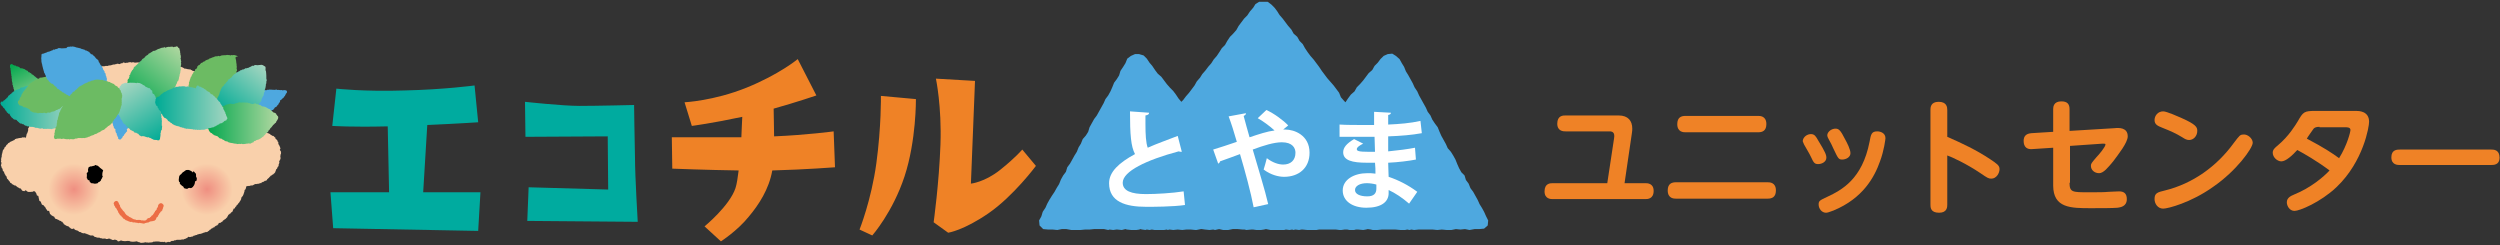<?xml version="1.0" encoding="utf-8"?>
<!-- Generator: Adobe Illustrator 25.1.0, SVG Export Plug-In . SVG Version: 6.00 Build 0)  -->
<svg version="1.1" id="レイヤー_1" xmlns="http://www.w3.org/2000/svg" xmlns:xlink="http://www.w3.org/1999/xlink" x="0px"
	 y="0px" viewBox="0 0 550 54" style="enable-background:new 0 0 550 54;" xml:space="preserve">
<rect x="0" y="0" width="550" height="54" fill="#333333" stroke="none"/>
<style type="text/css">
	.st0{fill:#EF8226;}
	.st1{fill:#F9D0AB;}
	.st2{fill:url(#SVGID_1_);}
	.st3{fill:#4EA8DF;}
	.st4{fill:#6CBB63;}
	.st5{fill:url(#SVGID_2_);}
	.st6{fill:url(#SVGID_3_);}
	.st7{fill:url(#SVGID_4_);}
	.st8{fill:url(#SVGID_5_);}
	.st9{fill:url(#SVGID_6_);}
	.st10{fill:#EC6D45;}
	.st11{fill:url(#SVGID_7_);}
	.st12{fill:url(#SVGID_8_);}
	.st13{fill:url(#SVGID_9_);}
	.st14{fill:#00AB9F;}
	.st15{fill:#FFFFFF;}
</style>
<g>
	<g>
		<path class="st0" d="M355.1,30.4c0.2-1.2-0.3-1.5-1-1.5h-9.7c-0.4,0-1.8,0-1.8-1.7c0-1.8,1.3-1.8,1.8-1.8h11.7c2.1,0,3,1.2,3,2.9
			c0,0.1,0,0.6-0.1,1.1l-1.6,10.9h4.6c0.4,0,1.8,0,1.8,1.7c0,1.8-1.4,1.8-1.8,1.8h-20.4c-0.4,0-1.8,0-1.8-1.7c0-1.8,1.3-1.8,1.8-1.8
			h12L355.1,30.4z"/>
		<path class="st0" d="M388.9,40.1c0.4,0,1.8,0,1.8,1.8c0,1.5-0.9,1.8-1.8,1.8h-20.2c-0.4,0-1.8,0-1.8-1.8c0-1.5,0.9-1.8,1.8-1.8
			H388.9z M386.8,25.5c0.4,0,1.8,0,1.8,1.8c0,1.5-0.9,1.8-1.8,1.8h-16c-0.4,0-1.8,0-1.8-1.8c0-1.5,0.9-1.8,1.8-1.8H386.8z"/>
		<path class="st0" d="M398.4,29.5c0.8,0,1.1,0.5,1.6,1.4c1.6,2.6,1.8,3.2,1.8,3.8c0,0.9-1,1.4-1.8,1.4c-0.8,0-1-0.3-1.6-1.6
			c-0.2-0.5-1.3-2.3-1.5-2.7c-0.1-0.3-0.3-0.6-0.3-0.8C396.7,30.1,397.6,29.5,398.4,29.5z M413.6,35.5c-1.2,3.4-3.7,8.1-10.2,10.8
			c-1,0.4-1.4,0.5-1.7,0.5c-0.9,0-1.6-0.9-1.6-1.8c0-0.8,0.2-0.9,1.9-1.7c3.2-1.5,7.7-3.9,9.3-12.1c0.3-1.6,0.4-2.3,1.7-2.3
			c0.6,0,1.8,0.3,1.8,1.5C414.8,30.6,414.5,33.1,413.6,35.5z M403.8,28.3c0.7,0,1.1,0.3,2.1,2.3c0.5,0.9,1.2,2.3,1.2,3.1
			c0,0.9-1,1.4-1.8,1.4c-0.8,0-0.9-0.2-1.9-2.3c-0.4-0.9-0.6-1.3-1.1-2.2c-0.1-0.2-0.3-0.5-0.3-0.9C402.1,28.9,403,28.3,403.8,28.3z
			"/>
		<path class="st0" d="M428.4,45c0,0.5,0,1.8-1.8,1.8c-1.9,0-1.9-1.2-1.9-1.8V24.2c0-0.5,0-1.8,1.8-1.8c1.8,0,1.9,1.2,1.9,1.8v5.9
			c3.2,1.4,6.4,2.9,9.4,4.9c1.5,1,2.1,1.4,2.1,2.2c0,0.9-0.7,2.1-1.8,2.1c-0.6,0-0.8-0.1-2.4-1.2c-3.1-2.1-6.4-3.6-7.3-3.9V45z"/>
		<path class="st0" d="M455.3,40.2c0,2.1,0.6,2.1,4.2,2.1c2.3,0,3.4,0,4.4-0.1c0.4,0,2-0.1,2.3-0.1c1.1,0,1.7,0.5,1.7,1.7
			c0,1.7-1.5,1.8-2,1.9c-1.2,0.1-3.6,0.1-5.9,0.1c-4.4,0-8.3,0-8.3-5v-8.3l-4.6,0.3c-1.1,0.1-1.9-0.4-1.9-1.8c0-1.2,0.7-1.6,1.7-1.7
			l4.8-0.3v-5c0-0.5,0.1-1.7,1.8-1.7c1.3,0,1.8,0.6,1.8,1.7v4.8l9.9-0.6c0.9-0.1,2.9-0.2,2.9,1.8c0,1.4-2.1,4-3.2,5.5
			c-1.1,1.3-2.1,2.6-3.1,2.6c-1,0-1.8-0.7-1.8-1.6c0-0.5,0.1-0.6,1.2-1.9c0.6-0.6,2-2.3,2-2.8c0-0.2-0.1-0.2-0.6-0.2l-7.2,0.5V40.2z
			"/>
		<path class="st0" d="M495.6,31.4c0,1.2-3.6,6.2-8.7,9.7c-4.9,3.5-10,4.8-11,4.8c-1.2,0-1.9-1.1-1.9-2.1c0-1.3,0.6-1.5,2.3-1.9
			c6.1-1.5,11.4-5.3,15.1-10.4c1.3-1.7,1.4-1.9,2.2-1.9C494.4,29.5,495.6,30.4,495.6,31.4z M479.8,25.9c3.4,1.5,3.6,2.1,3.6,2.9
			c0,1.1-0.8,2-1.8,2c-0.5,0-0.9-0.2-1.5-0.6c-1.5-0.9-2.4-1.3-4.4-2.1c-1-0.4-1.7-0.7-1.7-1.7c0-0.9,0.7-1.9,1.9-1.9
			C476.7,24.5,479.3,25.7,479.8,25.9z"/>
		<path class="st0" d="M518.3,24.4c0.6,0,2.9,0,2.9,2.4c0,1-1.2,8.7-7.2,14.4c-3.5,3.3-8.1,5.2-9.2,5.2c-1.1,0-1.7-1.1-1.7-1.9
			c0-1,0.9-1.4,1.6-1.7c3.7-1.5,6.5-3.9,7.8-5.3c-2.8-2.1-5.6-3.7-7.1-4.5c-1.1,1.2-2.5,2.5-3.5,2.5c-0.9,0-1.9-0.9-1.9-1.9
			c0-0.7,0.5-1.1,1.1-1.6c2.5-2.1,3.9-4.5,4.4-5.3c1.2-2.1,1.4-2.3,3.9-2.3H518.3z M510.3,27.9c-0.8,0-1.1,0.2-1.3,0.4
			c-0.2,0.3-1.3,1.8-1.5,2.2c3.8,2,5.6,3.2,7.1,4.3c1.8-2.9,2.5-5.8,2.5-6.2c0-0.6-0.7-0.6-1.1-0.6H510.3z"/>
		<path class="st0" d="M548,32.9c0.6,0,1.9,0,1.9,1.8c0,1.6-1.3,1.6-1.9,1.6h-20c-0.5,0-1.9,0-1.9-1.7c0-1.7,1.3-1.7,1.9-1.7H548z"
			/>
	</g>
	<g>
		<g>
			<path class="st1" d="M36.9,14.1c0.2,0,0.4,0,0.5,0.1c0.1,0,0.1-0.1,0.2,0c0,0,0.1,0,0.1-0.1c0.1,0,0.2,0,0.3,0
				c0,0.1,0.2,0.1,0.2,0.2c0.2,0,0.3,0,0.4,0.2c0.1,0,0.2,0,0.3,0.1c0.2,0,0.4,0,0.5,0c0.1,0.2,0.5,0,0.6,0.2c0,0,0,0,0.1,0
				c0.2,0.1,0.4,0.2,0.5,0.3c0.2,0,0.4,0,0.6,0.1c0.2,0,0.5,0.1,0.8,0.1c0,0,0,0,0,0.1c0.2,0,0.3,0.1,0.4,0.2c0.2,0,0.2,0,0.3,0.1
				c0,0,0.1-0.1,0.1,0c0,0,0-0.1,0.1,0c0.2,0.2,0.6,0.1,0.7,0.4c0.2,0,0.3,0.1,0.3,0.2c0.2,0,0.4,0.2,0.5,0.3
				c0.2-0.1,0.2,0.1,0.5,0.1c0,0,0,0,0,0.1c0.2,0,0.4,0.2,0.5,0.3c0.1,0,0.1,0,0.2,0c0,0,0,0,0,0.1c0.2,0,0.3,0.2,0.4,0.3
				c0.5-0.1,0.6,0.2,0.8,0.4c0,0,0,0,0,0.1c0.1,0,0.2,0.1,0.3,0c0.4,0.2,1,0.2,1.2,0.6c0.2,0,0.3,0.2,0.3,0.3c0.3,0,0.4,0.2,0.5,0.4
				c0.2,0,0.3,0.1,0.5,0.1c0,0,0,0.1,0,0.1c0.3,0.1,0.4,0.2,0.4,0.5c0.1,0.1,0.3,0,0.4,0c0.3,0.3,0.6,0.6,0.8,0.9c0.1,0,0.2,0,0.3,0
				c0.1,0.3,0.5,0.4,0.5,0.8c0.3,0,0.4,0.3,0.6,0.5c0,0,0,0.1,0,0.1c0.2,0.1,0.1,0.3,0.3,0.4c0,0,0,0.1,0,0.1
				c0.2,0.1,0.3,0.3,0.3,0.5c0.2,0.1,0.3,0.2,0.4,0.3c0,0.1,0,0.1,0,0.2c0.1,0,0.2,0.1,0.3,0.2c0,0,0,0.1,0,0.1
				c0.2,0.1,0.2,0.4,0.4,0.5c0,0.2,0,0.3,0.1,0.4c0.2,0,0.2,0.3,0.3,0.3c0,0.3,0.2,0.3,0.3,0.4c0.1,0.1,0.1,0.3,0.1,0.5
				c0.3,0.1,0.4,0.4,0.4,0.7c0.1,0.1,0.2,0.3,0.1,0.4c0.1,0.1,0.1,0.3,0.1,0.5c0.1,0,0.1,0.2,0.1,0.4c0.2,0.1,0.2,0.4,0.3,0.7
				c0,0,0.1,0,0.2,0.1c0.1,0,0.3-0.1,0.3,0c0.1-0.1,0.2-0.1,0.3-0.1c0.1,0.1,0.4,0.1,0.5,0c0.1,0,0,0.1,0.1,0
				c0.3-0.2,0.4,0.1,0.8,0.1c0,0.1,0.2,0.1,0.2,0.2c0.5,0.1,0.9,0.2,1.1,0.5c0,0,0.1,0,0.1,0c0,0.1,0.2,0.1,0.2,0.2
				c0.4-0.1,0.4,0.3,0.7,0.4c0,0.1,0,0.1,0,0.2c0.2,0.2,0.5,0.3,0.5,0.7c0,0,0,0,0.1,0c0,0.1,0.1,0.2,0,0.4c0.1,0,0.1,0.1,0.1,0.1
				c0,0.1,0,0.2,0.1,0.2c0.1,0.3,0.3,0.5,0.3,0.9c-0.1,0,0,0.1-0.1,0c-0.1,0.4,0.3,0.4,0.2,0.7c0.1,0.1,0,0.2,0,0.4
				c-0.1,0,0,0.1-0.1,0.1c0,0,0.1,0.1,0,0.2c-0.1,0.2,0.1,0.5,0,0.8c-0.1,0.1-0.2,0.4-0.3,0.6c0.2,0.2-0.1,0.5-0.1,0.6
				c0.1,0.2-0.1,0.3-0.1,0.5c0,0-0.1,0-0.1,0c-0.1,0.2-0.1,0.5-0.3,0.5c-0.1,0.3-0.2,0.5-0.3,0.8c-0.1,0-0.1,0.1-0.2,0.2
				c-0.1,0-0.2,0.1-0.2,0.2c-0.2,0-0.3,0.1-0.3,0.2c-0.1,0-0.1,0-0.2,0c0,0.1-0.1,0.1-0.1,0.2c-0.1,0-0.1,0-0.1,0.1
				c-0.1,0-0.1,0-0.1,0.1c-0.1,0-0.1,0-0.1,0.1c-0.1,0.1-0.2,0.1-0.2,0.2c-0.1,0-0.1,0.1-0.2,0.1c0,0.3-0.3,0.4-0.6,0.4
				c0,0.1-0.1,0.1-0.2,0.2c-0.2,0-0.3,0.1-0.5,0.2c0,0,0,0,0,0.1c-0.1,0-0.2,0-0.3,0c-0.2,0.2-0.6,0.1-0.8,0.2
				c-0.5-0.1-0.6,0.4-1.1,0.3c-0.2,0-0.5,0.2-0.6,0.1c0,0-0.2,0.1-0.2,0c-0.1,0.1-0.2,0.1-0.3,0.1c-0.1,0.1,0,0.2-0.1,0.4
				c0,0.1-0.1,0.2-0.1,0.3c0,0,0,0-0.1,0c0,0.1-0.1,0.1-0.1,0.2c0,0,0,0.1,0,0.2c-0.1,0.1-0.1,0.2-0.1,0.4c-0.1,0,0,0.1-0.1,0.1
				c0,0.3-0.2,0.4-0.2,0.6c0,0-0.1,0-0.1,0c-0.1,0.1-0.1,0.2-0.2,0.3c0,0.5-0.3,0.7-0.5,1.1c-0.2,0.1-0.2,0.3-0.3,0.4
				c-0.1,0-0.1,0-0.1,0.1c0,0-0.1,0-0.1,0c-0.1,0.2-0.1,0.4-0.3,0.4c0,0.1-0.1,0.1-0.1,0.3c-0.1,0-0.1,0-0.1,0.1c-0.1,0-0.1,0-0.2,0
				c0,0.2-0.2,0.3-0.2,0.6c-0.2,0.2-0.5,0.3-0.5,0.5c-0.2,0-0.2,0.1-0.3,0.2c-0.2,0-0.2,0.2-0.3,0.4c-0.1,0-0.1,0.1-0.1,0.2
				c-0.2,0.1-0.3,0.4-0.6,0.5c-0.1,0.1-0.3,0.2-0.4,0.3c0,0,0,0,0,0.1c-0.1,0-0.1,0-0.1,0.1c-0.1,0-0.2,0-0.3,0.2
				c-0.3,0-0.6,0.1-0.6,0.4c-0.1,0-0.2,0.1-0.2,0.2c-0.3,0-0.4,0.2-0.6,0.3c0,0,0,0,0,0.1c-0.2,0-0.2,0.1-0.4,0.1c0,0,0,0,0,0.1
				c-0.1,0-0.2,0.1-0.3,0.1c0,0.1-0.2,0.1-0.1,0.2c-0.1,0-0.2,0-0.3,0.1c0,0,0,0.1,0,0.1c0,0-0.1,0-0.1,0c0,0.2-0.3,0.1-0.3,0.3
				c-0.2,0-0.4,0.2-0.5,0c0,0,0,0.1,0,0.1c-0.6,0.1-0.8,0.4-1.5,0.4c0,0.1-0.2,0.1-0.3,0.1c0,0-0.1,0.1-0.1,0.1
				c-0.3,0-0.5,0.2-0.8,0.2c0,0,0,0.1,0,0.1c-0.1,0.1-0.3,0-0.4,0.1c-0.3,0.1-0.4,0.1-0.7,0c0,0.1-0.2,0.1-0.2,0.3
				c-0.1,0-0.1,0-0.2,0c-0.1,0.2-0.4,0.1-0.6,0.3c-0.1,0-0.2,0-0.3,0c-0.1,0,0-0.1-0.1,0c-0.5,0.2-1-0.1-1.4,0.2
				c-0.1-0.1-0.3,0-0.4,0.1c-0.3,0-0.6,0-0.7,0.2c-0.2,0.1-0.4,0.1-0.5,0c-0.2,0.1-0.6,0.3-0.8,0c0,0-0.1,0-0.1,0
				c-0.1,0.1-0.3,0.1-0.4,0c-0.2,0.1-0.4,0-0.6,0c-0.1-0.2-0.4,0.1-0.5-0.1c-0.2,0.1-0.5,0-0.7,0.1c-0.1-0.1-0.2,0-0.3,0.1
				c-0.1,0-0.1,0-0.1,0c-0.2,0.1-0.5,0-0.8,0.1c-0.1,0-0.3-0.1-0.4,0c-0.1,0-0.1,0-0.1-0.1c-0.4,0-0.8,0.2-1,0.1
				c-0.2,0.2-0.5-0.2-0.7-0.1c-0.1-0.1-0.3-0.1-0.4-0.2c-0.5,0.1-1.3,0.2-1.7-0.1c-0.1,0-0.3,0.1-0.3,0c-0.4,0.1-1.1,0.1-1.5-0.1
				c-0.1,0.1-0.3,0.1-0.4,0.2c0,0-0.2,0-0.3,0c0-0.1,0-0.1-0.1-0.1c0,0,0,0,0-0.1c-0.1,0-0.1,0-0.1-0.1c-0.1,0.1-0.3,0-0.4-0.1
				c-0.2,0.1-0.6,0.2-0.7,0c-0.1,0-0.3,0-0.3-0.1c-0.1-0.2-0.3,0-0.4-0.1c-0.2,0.1-0.3,0.1-0.6,0.1c-0.1-0.3-0.8,0.1-0.9-0.2
				c-0.2,0.2-0.5-0.2-0.7-0.1c-0.2,0-0.4,0-0.5-0.1c0,0,0,0,0,0c0,0,0,0,0,0c-0.1,0,0,0.1-0.1,0c0-0.1-0.2,0-0.3-0.1
				c-0.2-0.1-0.2-0.3-0.5-0.3c0,0-0.1,0.1-0.2,0c-0.4,0.1-0.4-0.2-0.8-0.2c0-0.1-0.1-0.1-0.3-0.1c0,0,0,0,0-0.1
				c-0.2,0-0.3,0-0.4-0.1c-0.2,0.1-0.5,0-0.7-0.1c-0.1-0.2-0.4-0.1-0.5-0.2c-0.1-0.1-0.2-0.2-0.3-0.2c0,0-0.1-0.1-0.1-0.1
				c-0.3,0-0.4-0.1-0.6-0.2c0-0.1-0.1-0.1-0.1-0.2c-0.1,0-0.2,0-0.2,0c-0.2,0.2-0.6,0-0.7-0.2c0,0-0.1,0-0.1,0c0,0,0-0.1,0-0.1
				c-0.1,0-0.1,0-0.1,0c0-0.1-0.2-0.1-0.1-0.2c-0.5,0-0.7-0.3-1.1-0.5c0-0.3-0.3-0.3-0.3-0.5c-0.2,0-0.3-0.1-0.3-0.2
				c-0.3,0.1-0.5-0.3-0.8-0.3c0-0.1-0.1-0.1-0.3-0.1c-0.1-0.1-0.2-0.1-0.3-0.3c0-0.1,0-0.2-0.1-0.2c-0.1-0.1-0.2-0.1-0.4-0.2
				c0-0.1-0.1-0.1-0.2-0.1c0-0.1-0.1-0.2-0.3-0.3c-0.1-0.2-0.1-0.5-0.2-0.7c-0.1,0-0.2,0-0.4,0c0-0.1-0.1,0,0-0.1
				c-0.2-0.2-0.4-0.5-0.5-0.8c-0.1,0-0.1-0.1-0.2-0.1c0-0.2-0.2-0.3-0.4-0.3c0,0,0-0.2-0.1-0.1c0-0.1-0.1-0.1-0.1-0.3
				c-0.1-0.1-0.1-0.2-0.1-0.3c-0.2-0.1-0.4-0.2-0.4-0.4c0-0.2,0-0.3-0.1-0.4c0-0.2,0-0.3-0.1-0.5c-0.2,0-0.1-0.1-0.3-0.1
				c0-0.2-0.1-0.2-0.1-0.4c-0.2-0.2-0.2-0.6-0.6-0.5c-0.1,0,0-0.1-0.1,0c0,0-0.1,0-0.1,0.1c-0.1,0-0.1,0-0.2,0c-0.2,0-0.6,0.1-0.9,0
				c-0.1-0.1-0.2-0.1-0.3-0.2c0,0,0-0.1-0.1-0.1c-0.1,0-0.1,0-0.2,0C5.4,42.2,5.3,42,5,42c-0.2-0.1-0.3-0.3-0.4-0.5
				c-0.1,0-0.2-0.1-0.4-0.1c0-0.1-0.1-0.1-0.1-0.1c-0.3-0.1-0.4-0.3-0.7-0.5c-0.3,0.1-0.5-0.3-0.8-0.3c0-0.2-0.2-0.3-0.4-0.3
				c0-0.1,0-0.1,0-0.2c-0.2-0.1-0.3-0.4-0.5-0.6c0,0-0.1,0-0.1,0c0-0.2-0.2-0.2-0.1-0.5c-0.1-0.1-0.3-0.2-0.3-0.4
				c-0.1-0.1-0.2-0.2-0.2-0.4c0,0-0.1,0-0.1,0C1,38,1,38,0.9,38c0-0.1,0-0.1,0-0.2c0,0-0.1,0-0.1-0.1c0,0-0.1,0-0.1,0
				c0,0,0-0.1,0-0.1c0,0-0.1,0-0.1,0c0.1-0.3-0.1-0.3-0.1-0.6c0,0-0.1,0-0.1,0c0-0.1,0-0.2-0.1-0.2c0-0.1,0-0.2,0-0.3
				c-0.1,0-0.1-0.1-0.1-0.1c0-0.1,0.1-0.3,0.1-0.4c0.1-0.2-0.1-0.3-0.1-0.6c0,0,0.1-0.1,0.1-0.2c-0.1-0.1-0.1-0.2-0.1-0.3
				c0.1,0,0-0.1,0.1,0c0-0.2,0-0.4,0.1-0.5c-0.1-0.2,0.1-0.4,0-0.6c0,0,0,0,0.1,0c0-0.1,0-0.1,0-0.2c0.1,0,0-0.3,0.1-0.3
				c0-0.2,0-0.2,0.1-0.3c0-0.1,0.1-0.2,0.2-0.2c0-0.2,0.1-0.2,0.1-0.4c0.2,0,0.1-0.2,0.3-0.2c0-0.1,0.1-0.2,0.1-0.3
				c0.1,0,0.1,0,0.1-0.1c0.2,0,0.2-0.2,0.3-0.3c0.1,0,0.1-0.1,0.3-0.1c0,0,0-0.1,0-0.1c0.1,0,0.1-0.1,0.1-0.1c0.1,0,0.2,0,0.3-0.1
				c0.2-0.1,0.3-0.1,0.4-0.2c0.1,0,0.2-0.1,0.3-0.1c0-0.1,0-0.1,0-0.1c0.1,0,0.1,0,0.1-0.1c0.2,0,0.4-0.2,0.5-0.1
				c0-0.1,0.1,0,0.2-0.1c0.1,0,0,0.1,0.1,0c0.3-0.1,0.6,0,0.9-0.2c0.1,0,0.3,0.1,0.4,0c0.1,0,0.1,0.1,0.2,0c0,0.1,0.1,0.1,0.1,0.2
				c0-0.2,0.1-0.5,0.1-0.6c0.1-0.1,0-0.2,0.1-0.4c0,0,0.1,0,0.1-0.1c0,0,0-0.1,0-0.1c0,0,0.1-0.1,0.1-0.1c0,0,0-0.1,0-0.1
				c0-0.1,0.1-0.2,0.1-0.3c0-0.2,0-0.3,0-0.5c0.1,0,0.1-0.2,0.2-0.2c0-0.1,0-0.1,0-0.2c0.2-0.2,0-0.6,0.3-0.7c-0.1-0.1,0-0.2,0-0.3
				c0.1,0,0.1,0,0.1-0.1c0.1,0,0.2-0.2,0.3-0.2c-0.1-0.1,0-0.1,0-0.3C7,26.2,7,26.1,7,26c0.2,0,0.2-0.2,0.3-0.3c0-0.1,0-0.1,0-0.2
				c0.1-0.2,0.2-0.4,0.4-0.6c-0.1-0.1,0.1-0.2,0.1-0.4c0.2,0,0.3-0.2,0.3-0.5c0.1-0.1,0.2-0.2,0.3-0.3c0-0.1,0.1-0.1,0.1-0.2
				c0.4,0,0.3-0.6,0.6-0.7c0-0.1,0.1,0,0-0.1c0.1,0,0,0,0.1,0c0.1-0.3,0.4-0.3,0.5-0.6c0.1,0,0-0.1,0.1-0.1c0-0.2,0.1-0.3,0.1-0.4
				c0.3,0,0.2-0.4,0.5-0.4c0.1-0.2,0.2-0.4,0.5-0.4c0.1-0.1,0.1-0.2,0.2-0.2c0-0.1,0.1-0.1,0.1-0.3c0.3-0.1,0.4-0.3,0.6-0.4
				c0.1-0.2,0.4-0.2,0.4-0.5c0.1,0,0.1-0.1,0.1-0.1c0.1,0,0.1,0,0.1,0c0.1-0.1,0.2-0.3,0.3-0.3c0.2,0,0.4-0.1,0.5-0.2
				c0.1,0,0.2-0.1,0.2-0.2c0.1-0.1,0.3-0.1,0.4-0.2c0.1-0.1,0.3,0,0.4-0.2c0.1,0,0.2,0,0.2,0c0.1-0.2,0.4-0.5,0.7-0.4
				c0-0.1,0.2-0.1,0.2-0.2c0.1,0,0.1,0,0.2,0c0-0.2,0.2-0.3,0.3-0.3c0.1,0,0,0,0.1,0c0.1-0.1,0.2,0,0.2-0.2c0.3-0.1,0.6-0.3,0.7-0.5
				c0,0,0.1,0,0.1,0c0.1-0.1,0.3-0.1,0.3-0.3c0.2,0,0.4-0.3,0.6-0.2c0-0.1,0.2-0.1,0.2-0.2c0.2,0,0.4-0.2,0.6-0.1
				c0.1-0.2,0.3-0.2,0.6-0.2c0,0,0.1,0,0.1-0.1c0.3-0.1,0.6,0.1,0.7-0.2c0.2,0,0.2-0.1,0.4,0c0.1-0.3,0.4-0.3,0.7-0.4
				c0.1,0,0.2,0.1,0.3,0c0.1,0,0.3,0,0.3,0c0,0,0.1,0,0.1-0.1c0.1-0.1,0.3-0.2,0.5-0.1c0.1-0.1,0.3-0.2,0.6-0.1
				c0.1-0.1,0.2,0,0.3-0.1c0.2,0,0.4,0,0.6,0c0-0.1,0.1-0.1,0.2-0.1c0.4,0,0.6-0.1,0.9-0.2c0.2,0,0.4,0,0.6-0.1c0.1,0,0,0.1,0.1,0
				c0.2-0.2,0.5,0,0.8,0c0.1-0.2,0.4-0.2,0.6-0.2c0,0,0,0,0-0.1c0.2-0.1,0.4-0.1,0.5,0.1c0.2-0.2,0.7,0,0.8-0.2
				c0.3,0,0.6-0.1,0.7,0.1c0.1-0.2,0.5-0.1,0.7,0c0.2-0.1,0.5,0,0.7-0.1c0.2,0.2,0.5,0,0.7,0.1c0.1-0.1,0.4,0,0.4-0.1
				c0.1,0.1,0.1,0,0.2,0c0.3-0.2,0.7,0,1,0c0.1,0.1,0.4,0,0.4-0.1c0.1,0,0.1,0,0.2,0c0.2,0.1,0.4-0.1,0.5-0.1c0.1,0,0.3,0.2,0.4,0.1
				c0.4,0.2,0.9,0.2,1.4,0.1c0.1,0,0.1,0,0.2,0.1c0.2-0.2,0.5,0,0.6,0.1c0.3-0.1,0.3,0.2,0.5,0.1C36.7,14,36.9,14,36.9,14.1z"/>
			
				<linearGradient id="SVGID_1_" gradientUnits="userSpaceOnUse" x1="80.957" y1="633.445" x2="92.366" y2="633.445" gradientTransform="matrix(0.473 0.881 -0.881 0.473 522.996 -357.136)">
				<stop  offset="0" style="stop-color:#00A74D"/>
				<stop  offset="1" style="stop-color:#B2D8A1"/>
			</linearGradient>
			<path class="st2" d="M9.8,19.6C9.7,19.7,10,20,9.9,20.1c0.2,0.2,0.1,0.4,0.2,0.6c0,0,0,0-0.1,0c0.1,0.3-0.1,0.4,0,0.7
				c0,0,0,0-0.1,0c0.1,0.3-0.1,0.4,0,0.6c-0.1,0.1-0.1,0.2-0.1,0.4c-0.1,0.1-0.2,0.3-0.2,0.5c-0.1,0.2-0.4,0.3-0.5,0.4
				c0,0.1-0.1,0.1-0.1,0.2c-0.2,0.1-0.4,0.2-0.6,0.2c0,0,0,0.1,0,0.1c-0.3,0.2-0.5,0.2-0.7,0.4c0-0.1-0.1,0-0.1-0.1
				c-0.2,0.1-0.3,0.1-0.4,0.2c-0.2,0.1-0.4-0.1-0.7,0.1c-0.1,0-0.2-0.1-0.3,0c0-0.1-0.1,0-0.1,0c0,0,0-0.1,0-0.1
				c-0.1,0-0.2-0.1-0.4,0c-0.1-0.1-0.2-0.3-0.3-0.4c0,0-0.1,0-0.1,0c-0.1-0.2-0.5-0.2-0.4-0.6c-0.3-0.3-0.4-0.7-0.7-1
				c0-0.2-0.1-0.3-0.2-0.4c0-0.3-0.2-0.5-0.2-0.7c-0.1-0.1-0.2-0.3-0.3-0.5c0.1,0,0-0.1,0-0.1c-0.2-0.3-0.2-0.5-0.4-0.7
				c0-0.1-0.1-0.2,0-0.2C3,19.6,2.9,19.4,3,19.3c-0.1-0.1-0.2-0.2-0.1-0.4c-0.1-0.1-0.2-0.3-0.2-0.5c0,0,0,0,0.1-0.1
				c-0.2-0.2-0.1-0.4-0.2-0.6c0.1-0.3-0.2-0.7,0-1c0,0,0,0-0.1,0c0-0.1-0.1-0.3,0-0.3c-0.2-0.4,0-0.7-0.2-1.1c0.1-0.1,0-0.3-0.1-0.5
				c0-0.2,0-0.3,0-0.5c0.1,0,0.1-0.1,0.1-0.1c0.3-0.2,0.4-0.1,0.6,0.1c0.2,0,0.3,0.2,0.5,0.1c0.1,0.1,0.3,0.3,0.5,0.2
				c0.2,0.1,0.4,0.2,0.5,0.3c0,0,0,0.1,0.1,0.1c0.1,0.1,0.3,0,0.4,0c0,0.1,0.1,0.1,0.2,0.1c0.1,0.1,0.2,0.1,0.3,0.1
				c0.2,0.2,0.4,0.3,0.7,0.4c0.1,0.2,0.2,0.4,0.4,0.3c0.1,0.2,0.5,0.2,0.5,0.5c0.3-0.1,0.5,0.4,0.8,0.5c0.1,0.1,0.2,0.3,0.3,0.2
				c0.3,0.4,0.6,0.5,0.9,1c0.1,0,0.2,0.1,0.3,0.2c0,0.1,0,0.2,0,0.2c0,0,0.1,0,0.1,0c0,0.2,0.2,0.3,0.2,0.4
				C9.7,19.2,9.7,19.4,9.8,19.6z"/>
			<path class="st3" d="M56.4,26.7c-0.1-0.2-0.4,0.1-0.5,0c-0.2,0.2-0.4,0-0.6,0.1c0,0,0-0.1,0-0.1c-0.3,0.1-0.4-0.2-0.7-0.1
				c0,0,0,0,0-0.1c-0.3,0.1-0.4-0.1-0.6-0.1c-0.1-0.1-0.2-0.2-0.3-0.2c-0.1-0.2-0.3-0.2-0.4-0.3c-0.1-0.2-0.2-0.4-0.3-0.6
				c-0.1,0-0.1-0.1-0.2-0.1c-0.1-0.2-0.1-0.4-0.1-0.6c0,0-0.1-0.1-0.1-0.1c-0.1-0.3-0.2-0.5-0.2-0.8c0.1,0,0-0.1,0.1-0.1
				c0-0.2-0.1-0.3-0.1-0.4c0-0.2,0.2-0.4,0-0.7c0.1-0.1,0.1-0.2,0.1-0.3c0.1,0,0-0.1,0.1-0.1c0,0,0.1,0,0.1,0c0-0.1,0.1-0.2,0.1-0.4
				c0.1-0.1,0.4-0.2,0.5-0.3c0,0,0-0.1,0-0.1c0.3-0.1,0.3-0.5,0.6-0.3c0.3-0.2,0.8-0.3,1.1-0.5c0.2,0,0.3-0.1,0.4-0.2
				c0.2,0.1,0.5-0.1,0.7-0.1c0.1-0.1,0.3-0.1,0.5-0.2c0,0.1,0.1,0,0.1,0.1c0.3-0.1,0.6-0.1,0.7-0.2c0.1,0,0.2,0,0.2,0.1
				c0.2-0.1,0.4-0.2,0.5-0.1c0.1-0.1,0.3-0.2,0.4,0c0.1-0.1,0.3-0.1,0.5-0.2c0,0,0,0,0,0.1c0.3-0.2,0.4,0,0.6-0.1
				c0.3,0.1,0.7,0,1,0.1c0,0,0,0,0-0.1c0.1,0,0.3-0.1,0.3,0.1c0.4-0.1,0.7,0.1,1.1,0c0.1,0.1,0.3,0.1,0.5,0c0.1,0.1,0.3,0,0.5,0.1
				c0,0.1,0,0.1,0.1,0.1c0.1,0.3,0,0.5-0.2,0.6c0,0.2-0.2,0.3-0.2,0.5c-0.1,0.1-0.3,0.2-0.3,0.4C62,21.7,62,21.9,61.8,22
				c0,0-0.1,0-0.1,0c-0.1,0.1-0.1,0.3-0.1,0.4c-0.1,0-0.1,0.1-0.1,0.2c-0.1,0-0.2,0.1-0.2,0.3c-0.2,0.2-0.4,0.4-0.5,0.6
				c-0.2,0.1-0.4,0.1-0.4,0.3c-0.2,0.1-0.2,0.5-0.6,0.4c0,0.3-0.5,0.5-0.6,0.7C59.2,25,59,25,59.1,25.2c-0.5,0.2-0.6,0.6-1.1,0.7
				c0,0.1-0.1,0.2-0.2,0.3c-0.1,0-0.2,0-0.2,0c-0.1,0,0,0.1,0,0.1c-0.2,0-0.3,0.2-0.4,0.2C56.9,26.6,56.6,26.6,56.4,26.7z"/>
			<path class="st3" d="M24.9,21.5c0.2,0.1,0.2-0.3,0.3-0.4c0-0.3,0.2-0.3,0.3-0.6c0,0,0.1,0,0.1,0c0.1-0.3,0.4-0.2,0.5-0.5
				c0,0,0,0,0.1,0c0.1-0.3,0.3-0.2,0.4-0.4c0.1,0,0.2-0.1,0.3-0.2c0.2,0,0.4-0.1,0.5-0.2c0.2,0,0.4,0.1,0.7,0.1
				c0.1-0.1,0.2,0,0.2-0.1c0.2,0.1,0.4,0.2,0.6,0.3c0,0,0.1,0,0.1,0c0.3,0.1,0.5,0.2,0.8,0.3c0,0.1,0.1,0,0,0.1
				C30,20,30.1,20,30.2,20c0.2,0.1,0.2,0.4,0.5,0.4c0,0.1,0.1,0.2,0.2,0.3c-0.1,0.1,0,0.1,0.1,0.1c0,0,0,0.1,0,0.1
				c0.1,0.1,0.1,0.2,0.2,0.3c0,0.2-0.1,0.4-0.1,0.5c0,0,0,0,0.1,0c-0.1,0.3,0.2,0.5-0.1,0.7c0,0.4-0.2,0.8-0.3,1.2
				c-0.1,0.1-0.1,0.3-0.1,0.4c-0.2,0.1-0.2,0.4-0.4,0.6c0,0.1-0.1,0.4-0.1,0.5c-0.1,0,0,0.1-0.1,0c-0.1,0.3-0.2,0.5-0.3,0.7
				c-0.1,0-0.1,0.2-0.2,0.1c0,0.2-0.1,0.4-0.2,0.5c0,0.1,0,0.3-0.2,0.3c0,0.2-0.1,0.3-0.2,0.5c0,0,0,0-0.1,0c0,0.3-0.2,0.3-0.3,0.5
				c-0.3,0.1-0.4,0.6-0.7,0.7c0,0,0,0,0,0.1C28,28.8,28,29,27.8,29c-0.2,0.4-0.5,0.5-0.6,0.9c-0.2,0-0.2,0.2-0.3,0.4
				c-0.1,0.1-0.2,0.2-0.4,0.4c-0.1,0-0.1,0-0.2,0c-0.3-0.1-0.4-0.3-0.3-0.5c-0.2-0.1-0.1-0.3-0.3-0.5c0-0.2,0-0.4-0.2-0.5
				c0-0.2-0.2-0.4-0.1-0.6c0,0,0-0.1,0-0.1c0-0.1-0.2-0.2-0.3-0.3c0-0.1,0-0.1-0.1-0.2c0.1-0.1,0-0.2-0.1-0.3c0-0.3-0.1-0.5-0.2-0.7
				c0.1-0.2,0.2-0.4,0-0.5c0-0.2-0.2-0.5,0-0.7c-0.3-0.2-0.1-0.6-0.2-0.9c0-0.1,0.1-0.3,0-0.4c0.1-0.5-0.1-0.8,0.1-1.3
				c-0.1-0.1-0.1-0.2-0.1-0.4c0.1-0.1,0.1-0.2,0.1-0.2c0,0,0-0.1-0.1-0.1c0.1-0.2,0-0.4,0.1-0.4C24.7,21.9,24.9,21.7,24.9,21.5z"/>
			<path class="st4" d="M51.8,12.7c0.1,0.3,0.2,0.9,0.2,1.2c0.1,0.2,0,0.5,0.1,0.8c0,0.2-0.1,0.4,0,0.5c0,0.2,0.1,0.2,0,0.4
				c-0.1,0,0,0.1-0.1,0.1c0,0.1,0.1,0.3,0,0.3c0,0.1,0,0,0.1,0.1c0,0.2,0,0.4,0,0.5c-0.1,0.1-0.1,0.4-0.1,0.6c-0.1,0-0.1,0.2,0,0.3
				c0,0.1,0,0.2,0,0.3c-0.1,0,0,0.1-0.1,0c0,0.2-0.2,0.3-0.2,0.5c0,0.2,0,0.4-0.2,0.4c0,0.2-0.1,0.4-0.1,0.5c0,0-0.1,0-0.1,0
				c-0.1,0.2-0.2,0.3-0.2,0.6c-0.1,0.1-0.2,0.1-0.2,0.3c-0.3,0.2-0.4,0.6-0.8,0.7c0,0,0,0.1,0,0.1c-0.2,0-0.2,0.1-0.3,0.1
				c0,0.2-0.2,0.1-0.2,0.3c-0.1,0-0.2,0.1-0.3,0.3c0,0-0.1,0-0.1,0c0,0.1-0.2,0.1-0.2,0.2c0,0,0,0.1,0,0.1c0,0-0.2,0-0.2,0.1
				c-0.2,0-0.3,0.1-0.5,0.2c0,0,0,0.1-0.1,0.1c-0.2,0-0.3,0-0.3,0.1c-0.3,0.1-0.5,0.1-0.6,0.3c-0.2,0-0.3,0.1-0.4,0.3
				c-0.2,0-0.3,0.1-0.4,0c-0.1,0-0.2,0.1-0.4,0.1c0,0-0.2,0.1-0.3,0.1c-0.1,0-0.2-0.1-0.4-0.1c-0.1,0.2-0.5,0.1-0.6,0.3
				c-0.1,0-0.2,0-0.2,0c-0.2,0-0.3,0.1-0.5,0.1c-0.1-0.1-0.3,0-0.4-0.1c-0.1-0.1-0.2-0.1-0.3-0.2c0,0-0.1,0-0.1,0
				c-0.2,0.1-0.4-0.1-0.5-0.1c-0.2,0.1-0.3-0.1-0.4-0.1c-0.1-0.2-0.2-0.2-0.4-0.2c0-0.1-0.1-0.1-0.2-0.1c-0.1-0.3-0.4-0.5-0.2-0.8
				c-0.1-0.2-0.1-0.4-0.1-0.6c-0.1,0,0-0.1-0.1-0.1c0-0.1,0-0.2,0-0.3c0,0,0.1-0.1,0.1-0.1c0-0.1,0-0.1,0-0.2c0-0.2,0.1-0.4,0-0.8
				c0,0,0,0,0-0.1c0-0.2-0.1-0.3,0-0.5c-0.1-0.2,0-0.6,0.1-0.8c-0.1-0.1,0-0.2,0-0.4c0.1,0,0.1-0.1,0.1-0.2c0.1-0.3,0.2-0.6,0.3-0.9
				c0.1,0,0.2-0.2,0.2-0.4c0.1,0,0.1-0.1,0.1-0.2c0.1-0.1,0.2-0.1,0.2-0.3c0.1-0.1,0.2-0.3,0.4-0.4c-0.1-0.2,0.1-0.3,0.1-0.4
				c0.3,0,0.3-0.3,0.4-0.4c0-0.1,0-0.1,0-0.2c0.1,0,0.2-0.1,0.2-0.2c0.2-0.1,0.4-0.1,0.4-0.3c0,0,0.1,0,0.1,0c0-0.2,0.2-0.3,0.4-0.3
				c0.1-0.1,0.2-0.2,0.4-0.3c0,0,0.1,0,0.2,0c0-0.1,0.1-0.1,0.1-0.2c0.3-0.1,0.5-0.2,0.8-0.3c0,0,0,0,0-0.1c0.2,0,0.2-0.1,0.4-0.1
				c0.1-0.1,0.3-0.1,0.4-0.2c0.1,0,0,0,0.1,0c0.3-0.1,0.5-0.3,0.9-0.2c0,0,0.1,0,0.1-0.1c0.1,0,0.2,0,0.3,0c0,0,0,0,0.1,0.1
				c0.1-0.1,0.3-0.1,0.4-0.2c0.1,0,0.1,0,0.1,0c0.4-0.1,0.8,0,1.1-0.1c0.1-0.1,0.3,0.1,0.4,0c0.1,0,0.2,0,0.4,0.1
				c0.1,0,0.1-0.1,0.2-0.1c0.1,0.1,0.4,0,0.6,0c0.3,0.1,0.7,0.1,0.8,0.4C51.8,12.4,51.9,12.6,51.8,12.7z"/>
			
				<linearGradient id="SVGID_2_" gradientUnits="userSpaceOnUse" x1="131.911" y1="-185.384" x2="146.569" y2="-194.016" gradientTransform="matrix(0.94 -0.34 0.34 0.94 -32.207 242.355)">
				<stop  offset="0" style="stop-color:#00A74D"/>
				<stop  offset="1" style="stop-color:#B2D8A1"/>
			</linearGradient>
			<path class="st5" d="M36.3,10.5C36.4,10.5,36.3,10.4,36.3,10.5c0.2,0,0.3-0.1,0.3-0.1c0.1,0,0.3-0.1,0.4-0.1
				c0.4,0.1,0.9-0.2,1.2,0.1c0.2-0.2,0.4,0,0.6-0.2c0.2,0,0.4,0.1,0.4,0.3c0.2,0,0.4,0.3,0.3,0.5c0.1,0.1,0.2,0.3,0.1,0.4
				c0.1,0.3,0.1,0.5,0.1,0.7c0.2,0.2,0,0.4,0.1,0.6c-0.1,0.1-0.1,0.3,0,0.3c-0.1,0.2,0.2,0.6,0,0.7c0.2,0.6-0.2,0.9,0,1.6
				c-0.1,0.1,0,0.2-0.1,0.3c0,0.4-0.1,0.6-0.2,0.9c0.1,0.3-0.2,0.4-0.1,0.7c-0.1,0.1-0.1,0.2-0.1,0.4c0,0.1-0.2,0.2-0.3,0.4
				c0,0.1-0.1,0.2-0.1,0.4c0,0-0.1,0-0.1,0.1c-0.1,0.2-0.1,0.3-0.2,0.5c0,0,0,0.1,0,0.1c-0.2,0.1-0.2,0.2-0.2,0.4c0,0-0.1,0-0.1,0.1
				c-0.3,0.1-0.4,0.3-0.4,0.6c-0.3,0.1-0.6,0.3-0.6,0.6c-0.3,0.1-0.4,0.3-0.6,0.4c0,0,0,0,0,0.1c-0.2,0.1-0.3,0.1-0.6,0.2
				c-0.1,0-0.1,0.2-0.3,0.2c0,0,0,0.1,0,0.1c-0.2,0.1-0.4,0.2-0.5,0.3c-0.1,0-0.3,0.1-0.4,0.2c-0.1,0-0.2,0-0.3,0.1
				c-0.2,0.3-0.6,0.2-0.9,0.4c0,0-0.1,0-0.1,0c0,0-0.2,0-0.2,0.1c-0.2,0-0.5,0-0.6,0.2c-0.3,0-0.5,0-0.9,0.1c0,0-0.1,0-0.1-0.1
				c-0.1,0-0.1,0.1-0.1,0.1c-0.1,0-0.1,0-0.2-0.1c-0.4,0.2-1,0.2-1.3,0.1c-0.4,0.2-0.6,0-0.8,0c-0.1-0.2-0.3-0.1-0.4,0
				c-0.1,0-0.1-0.1-0.2,0c-0.1-0.1-0.2-0.2-0.2-0.4c-0.3-0.2-0.1-0.6-0.3-0.8c-0.1-0.1,0-0.1,0-0.2C28,21.6,28.1,21.3,28,21
				c0,0,0.1,0,0.1-0.1c-0.1-0.2-0.2-0.4-0.1-0.5c-0.2-0.4,0-0.6-0.1-0.9c0.1-0.1-0.1-0.4,0.1-0.5c0-0.1,0-0.1-0.1-0.2
				c0.1-0.2,0.2-0.4,0.1-0.6c0.1,0,0-0.1,0.1-0.2c0-0.1,0-0.1-0.1-0.2c0.1,0,0-0.1,0.1-0.1c0,0,0-0.1,0-0.1c0-0.2,0.1-0.2,0.2-0.3
				c0,0,0.1-0.1,0.1-0.1c0-0.1,0-0.1,0-0.2c0,0,0.1-0.1,0.1-0.1c0-0.1-0.1-0.3,0-0.4c0.1,0,0.1-0.1,0.2-0.2c0-0.1,0-0.1,0-0.2
				c0.1-0.1,0.1-0.2,0.2-0.3c0-0.2,0.2-0.2,0.2-0.4c0,0,0,0,0.1,0c0-0.2,0.3-0.3,0.2-0.5c0.2-0.1,0.1-0.3,0.4-0.3c0,0,0-0.1,0-0.1
				c0.3-0.2,0.5-0.5,0.8-0.7c0,0,0-0.1,0-0.1c0.3-0.2,0.6-0.4,0.7-0.7c0.2-0.1,0.3-0.2,0.5-0.3c0-0.2,0.2-0.2,0.3-0.4
				c0.2-0.1,0.6-0.3,0.6-0.5c0.2-0.1,0.4-0.1,0.5-0.3c0.3,0,0.4-0.4,0.7-0.3c0.2-0.1,0.4-0.1,0.5-0.2c0.1,0,0.1-0.1,0.1-0.1
				c0.1,0,0.2,0,0.2-0.1c0.4,0,0.8-0.4,1.2-0.3c0.1,0,0.1,0,0.1-0.1c0.1,0,0.1,0,0.2-0.1C36.2,10.5,36.3,10.4,36.3,10.5z"/>
			<linearGradient id="SVGID_3_" gradientUnits="userSpaceOnUse" x1="35.043" y1="31.14" x2="27.253" y2="18.597">
				<stop  offset="0" style="stop-color:#00AB95"/>
				<stop  offset="1" style="stop-color:#A3D5C0"/>
			</linearGradient>
			<path class="st6" d="M30,18.3c0.1,0,0.1-0.1,0.1-0.1c0.3,0,0.5,0.1,0.8,0.1c0,0,0,0.1,0,0.1c0.2,0,0.2,0.1,0.4,0.1
				c0,0.1,0.1,0.1,0.1,0.2c0.1,0,0.1,0,0.2,0c0,0.1,0.1,0.2,0.2,0.1c0,0.1,0.2,0.1,0.2,0.3c0.3,0,0.3,0.2,0.6,0.2
				c0,0.1,0.1,0.1,0.1,0.1c0.2-0.1,0.3,0.1,0.4,0.2c0.1,0.1,0,0.1,0.1,0.2c0,0,0.1,0,0.1,0c0,0,0,0.1,0.1,0.1
				c0.1,0.1,0.1,0.1,0.1,0.1c0,0.2,0,0.4,0.1,0.6c0,0,0.1,0,0.1,0c0,0.1,0.1,0.1,0.2,0.1c0,0.1,0.1,0.1,0.1,0.3c0,0,0,0,0.1,0
				c0,0.2,0.2,0.2,0.1,0.4c0.1,0.1,0.2,0.2,0.2,0.4c0,0,0,0,0.1,0c0.1,0.3,0.1,0.5,0.2,0.8c0,0,0,0,0.1,0c0.1,0.1,0.1,0.3,0,0.4
				c0.3,0.2,0,0.9,0.4,1c0,0.1,0,0.1,0.1,0.1c0,0.2,0,0.6,0.1,0.7c0,0.4,0.2,0.7,0.1,1.1c0,0,0,0.1,0.1,0.1c-0.1,0.3,0.1,0.6,0,0.9
				c0,0.2,0,0.4,0,0.7c0,0.1,0,0.1,0.1,0.1c-0.1,0.2,0,0.5-0.1,0.6c0.1,0.1,0,0.3-0.1,0.3c0,0.2-0.2,0.4-0.1,0.6
				c-0.1,0,0,0.1-0.1,0.1c0.1,0.5-0.1,0.9-0.1,1.3c-0.1,0-0.1,0.1-0.1,0.2c-0.1,0.1-0.2,0-0.3,0.1c-0.1,0-0.2-0.1-0.3-0.1
				c-0.4,0-0.8,0-0.9-0.2c-0.1,0,0,0.1-0.1,0c-0.2-0.1-0.4-0.3-0.7-0.3c0-0.1,0-0.1-0.1-0.1c-0.3,0.1-0.5-0.1-0.7-0.1
				c0-0.1-0.2,0-0.2-0.1c-0.2,0-0.2-0.1-0.4,0c0-0.1-0.2,0-0.2-0.2C31.3,30,31.2,30,31,30c0,0,0-0.1,0-0.1c-0.2,0-0.2-0.1-0.3-0.1
				c0-0.1,0-0.1-0.1-0.1c0-0.2-0.2-0.1-0.2-0.3c-0.2,0-0.4-0.1-0.4-0.2c-0.3,0-0.5,0-0.6-0.3c-0.1,0-0.2-0.1-0.3-0.1
				c0-0.1-0.1-0.1-0.1-0.1c-0.2,0-0.2-0.1-0.4-0.2c0,0,0-0.1,0-0.1c-0.2-0.1-0.5-0.3-0.6-0.5c-0.2-0.1-0.3-0.3-0.4-0.5
				c-0.3,0-0.3-0.3-0.5-0.3c0-0.1-0.1-0.1-0.1-0.3c-0.2-0.1-0.1-0.5-0.4-0.5c0-0.2-0.2-0.2-0.1-0.4c-0.1-0.1-0.2-0.3-0.3-0.5
				c-0.1-0.1-0.3-0.3-0.2-0.5c-0.1-0.1-0.1-0.2-0.1-0.4c-0.3-0.2-0.1-0.6-0.2-1c-0.1,0-0.1-0.2-0.1-0.2c0,0,0-0.1,0-0.1
				c-0.1-0.2-0.1-0.4-0.1-0.7c-0.2-0.1,0.2-0.5-0.1-0.6c0-0.1,0.1-0.1,0-0.2c0.2-0.1,0.1-0.5,0.3-0.6c-0.1-0.2,0-0.5,0.1-0.5
				c0-0.3,0.1-0.5,0.1-0.8c0.1,0,0.2-0.1,0.2-0.3c0.2,0,0.1-0.3,0.2-0.3c0-0.2,0.2-0.3,0.3-0.4c0-0.2,0.3-0.3,0.4-0.4
				c0.3,0,0.4-0.2,0.7-0.2c0.3,0.2,0.9-0.1,1.2,0C29.4,18.2,29.8,18.2,30,18.3z"/>
			<linearGradient id="SVGID_4_" gradientUnits="userSpaceOnUse" x1="49.301" y1="25.388" x2="58.2" y2="14.71">
				<stop  offset="0" style="stop-color:#00AB95"/>
				<stop  offset="1" style="stop-color:#A3D5C0"/>
			</linearGradient>
			<path class="st7" d="M58.7,17.7c-0.2,0.1,0,0.6-0.2,0.8c0,0.4-0.1,1-0.3,1.4c0.1,0.1,0.1,0.4-0.1,0.4c0,0.2-0.1,0.4-0.1,0.7
				c-0.2,0.1-0.2,0.5-0.4,0.6c0,0.1,0,0.1,0,0.2c-0.2,0.1,0,0.6-0.3,0.6c-0.1,0.2-0.2,0.3-0.3,0.4c0,0.3-0.2,0.4-0.2,0.6
				c0,0-0.1,0-0.1,0.1c0,0.3-0.3,0.3-0.3,0.6c-0.1,0-0.1,0.1-0.1,0.1c0,0.2-0.1,0.2-0.3,0.3c0,0.3-0.2,0.2-0.3,0.4c0,0-0.1,0-0.1,0
				c0,0.1-0.2,0.2-0.2,0.4c-0.2,0.2-0.5,0.1-0.5,0.4c-0.1,0.1-0.3,0.1-0.3,0.3c-0.1,0-0.1,0-0.1,0.1c-0.1,0-0.2,0-0.3,0.1
				c-0.3,0-0.4-0.1-0.5-0.1c-0.2,0.1-0.3,0.1-0.5,0.2c-0.2-0.1-0.6,0.1-0.9,0c-0.1,0,0,0.1-0.1,0c-0.1-0.1-0.2,0-0.4,0
				c-0.1-0.2-0.4-0.1-0.6-0.1c0-0.1-0.2-0.1-0.3-0.2c-0.2,0-0.3,0-0.5,0c0-0.1-0.1-0.1-0.2-0.1c-0.1-0.2-0.3-0.2-0.4-0.3
				c0-0.1-0.1-0.1-0.2-0.1c0-0.1-0.1-0.1-0.1-0.1c-0.2,0-0.3-0.2-0.5-0.2c0-0.1-0.1,0,0-0.1c-0.2-0.1-0.4-0.2-0.5-0.4c0,0,0,0-0.1,0
				c0-0.1,0-0.1,0-0.1c-0.3-0.2-0.5-0.4-0.5-0.8c0,0,0-0.1-0.1-0.1c0,0,0-0.1,0-0.1c0,0-0.1-0.1-0.1-0.1c-0.1-0.4,0.1-0.9,0-1.3
				c0-0.2-0.1-0.4,0.1-0.4c0-0.1,0-0.1,0-0.2c0.3-0.5,0.5-0.9,0.6-1.5c0.1,0,0.1-0.1,0.1-0.1c0-0.4,0.3-0.5,0.3-0.8
				c0.1-0.1,0.2-0.1,0.3-0.3c0.2,0,0.2-0.2,0.2-0.3c0,0,0,0,0.1,0c0-0.2,0.2-0.1,0.2-0.3c0.1,0,0.1,0,0.1,0c0-0.3,0.4-0.3,0.4-0.6
				c0.1,0,0.1-0.1,0.1-0.2c0.1,0,0.1-0.1,0.3-0.1c0.1-0.3,0.6-0.3,0.6-0.7c0.2,0,0.2-0.2,0.3-0.2c0,0,0-0.1,0-0.1
				c0.3-0.1,0.5-0.3,0.7-0.5c0.2,0,0.3-0.1,0.4-0.2c0,0,0.1,0,0.1,0c0.1-0.1,0.2-0.1,0.2-0.2c0.2,0,0.4-0.1,0.5-0.2
				c0.3,0,0.5-0.1,0.7-0.3c0.1,0,0.1,0.1,0.2,0c0.1,0,0,0.1,0.1,0c0.1,0,0.2-0.1,0.4-0.1c0.2-0.2,0.6-0.2,0.7-0.4
				c0.1,0,0.2-0.1,0.4,0c0.1-0.2,0.4-0.2,0.5-0.2c0.3,0.1,0.6,0,0.8,0c0.1,0,0,0,0.1,0c0.3-0.1,0.6,0,0.8,0.1c0,0,0,0,0,0.1
				c0.2,0,0.2,0.1,0.4,0.2c0.1,0.3-0.1,0.8,0.1,0.9c0.1,0.6,0.1,1.4,0.1,1.9C58.7,17.4,58.7,17.5,58.7,17.7z"/>
			<radialGradient id="SVGID_5_" cx="45.554" cy="41.642" r="5.65" gradientUnits="userSpaceOnUse">
				<stop  offset="0" style="stop-color:#EF8F81"/>
				<stop  offset="1" style="stop-color:#F9D0AB"/>
			</radialGradient>
			<path class="st8" d="M51.2,41.6c0,3.1-2.5,5.7-5.7,5.7c-3.1,0-5.6-2.5-5.6-5.7c0-3.1,2.5-5.7,5.6-5.7
				C48.7,36,51.2,38.5,51.2,41.6z"/>
			<radialGradient id="SVGID_6_" cx="16.276" cy="41.642" r="5.649" gradientUnits="userSpaceOnUse">
				<stop  offset="0" style="stop-color:#EF8F81"/>
				<stop  offset="1" style="stop-color:#F9D0AB"/>
			</radialGradient>
			<path class="st9" d="M21.9,41.6c0,3.1-2.5,5.7-5.7,5.7c-3.1,0-5.6-2.5-5.6-5.7c0-3.1,2.5-5.7,5.6-5.7
				C19.4,36,21.9,38.5,21.9,41.6z"/>
			<path class="st10" d="M30,48.4c0.3,0,0.9-0.1,1.1,0.1c0.2-0.1,0.6,0.1,0.8,0c0.1,0,0.1,0,0.1,0c0.2-0.2,0.4-0.2,0.5-0.5
				C32.7,48,33,48,33,47.8c0.2,0,0.3-0.3,0.4-0.4c0.3,0,0.3-0.4,0.5-0.5c0,0,0-0.1,0-0.1c0.1,0,0.1-0.2,0.2-0.2c0-0.1,0-0.1,0-0.2
				c0,0,0.1,0,0.1,0c0.1-0.2,0.4-0.3,0.3-0.6c0.2-0.1,0.3-0.4,0.3-0.7c0.2-0.2,0.3-0.4,0.6-0.4c0.1,0,0.1,0.1,0.2,0
				c0.1,0.1,0.3,0.3,0.4,0.4c0,0.2,0,0.4-0.1,0.5c0,0.3-0.2,0.4-0.2,0.7c-0.2,0.1-0.2,0.3-0.4,0.3c0,0.1-0.1,0.2-0.1,0.3
				c0,0-0.1,0-0.1,0c0,0.1-0.1,0.1-0.1,0.1c0,0.2-0.1,0.3-0.2,0.4c0,0.3-0.3,0.4-0.4,0.5c0,0.2-0.1,0.3-0.2,0.5
				c-0.1,0-0.1,0-0.1,0.1c-0.3,0.1-0.6,0.2-1,0.2c0,0.1-0.1,0-0.1,0.1c-0.1,0-0.1,0-0.2,0c0,0,0,0,0,0.1c-0.4,0.1-0.8,0.1-1.1,0.3
				c-0.1-0.1-0.3,0.1-0.4-0.1c-0.3,0.1-0.6-0.2-0.8,0c-0.2,0-0.2-0.1-0.4-0.1c0,0,0,0-0.1,0c-0.1,0-0.3,0-0.3-0.1
				c-0.2,0.1-0.4,0-0.6,0c0,0,0,0,0-0.1c-0.3,0-0.5,0.1-0.7-0.1c-0.1,0,0,0.1-0.1,0c-0.1-0.1-0.3-0.1-0.4-0.2
				c-0.4,0-0.4-0.4-0.8-0.4c0-0.3-0.4-0.3-0.4-0.6c-0.4-0.1-0.4-0.5-0.7-0.8c0-0.3-0.2-0.4-0.3-0.6c0,0,0-0.1,0-0.1
				c0,0-0.1-0.1-0.1-0.1c0-0.1-0.1-0.2-0.2-0.2c-0.1-0.2-0.1-0.4-0.3-0.5c0.1-0.1-0.1-0.3-0.1-0.4c0-0.3,0.3-0.6,0.6-0.6
				c0.5,0,0.5,0.7,0.8,1c0,0.1,0,0.1,0,0.2c0,0,0,0.1,0.1,0.1c0,0,0,0.1,0,0.1c0.2,0.2,0.3,0.5,0.5,0.6c0,0,0,0.1,0,0.1
				c0.2,0.2,0.4,0.3,0.5,0.6c0.2,0.2,0.3,0.5,0.7,0.6c0.2,0.3,0.6,0.3,0.8,0.5C29.5,48.4,29.8,48.2,30,48.4z"/>
			<g>
				<path d="M42.6,37.6c-0.1,0,0.1,0.1,0,0.1c0.2,0.1,0.3,0.4,0.5,0.5c0.1,0.3-0.1,0.8,0.2,0.9c0,0.3,0,0.5-0.1,0.7
					c-0.1,0-0.2,0.1-0.3,0.1c0,0.4-0.1,0.7-0.3,1c-0.1,0-0.1,0.1-0.1,0.1c0,0,0,0.1,0,0.1c-0.1,0-0.1,0.1-0.2,0.1
					c0,0.2-0.3,0.1-0.4,0.2c-0.1-0.1-0.5-0.1-0.6,0.1c0,0,0,0,0,0c-0.2,0.1-0.5,0-0.8-0.1c-0.1-0.1-0.1-0.4-0.3-0.4
					c0-0.1-0.1-0.1-0.2-0.1c0-0.2-0.2-0.2-0.3-0.3c0-0.1,0-0.2-0.1-0.1c0-0.1-0.1-0.2,0-0.3c-0.1-0.1-0.1-0.2-0.2-0.2
					c-0.1-0.3-0.1-0.6,0-0.9c-0.1-0.2,0.1-0.3,0.1-0.5c0.1,0,0.1-0.1,0.1-0.1c0.2-0.1,0.4-0.3,0.5-0.5c0.1,0,0.1,0,0.1-0.1
					c0.3-0.1,0.5-0.4,0.8-0.5c0,0,0-0.2,0,0c0,0,0.1,0,0.2,0c0.2-0.1,0.5,0.1,0.7,0.1c0,0,0,0,0,0.1c0.2,0,0.4,0.2,0.5,0.3
					c0,0,0,0.1,0,0.1C42.6,37.6,42.6,37.6,42.6,37.6z"/>
				<path d="M22.5,38.6c0.1,0.1,0.1,0.2,0.1,0.3c-0.1,0,0,0.1-0.1,0.1c0,0.3-0.3,0.4-0.3,0.7c-0.1,0.1-0.2,0.2-0.3,0.3
					c-0.2,0-0.3,0.1-0.4,0.3c-0.4,0.1-0.7,0.2-1.1,0c-0.1,0.1-0.2,0-0.3,0c-0.1-0.1-0.2-0.2-0.3-0.2c0-0.1-0.1-0.2-0.1-0.2
					c0-0.1,0-0.1,0-0.2c-0.2,0-0.2-0.1-0.4-0.1c0-0.2-0.1-0.3-0.2-0.4c-0.1-0.1,0.1-0.3,0-0.4c0,0-0.1-0.1,0-0.1
					c0.1-0.2-0.1-0.5,0-0.6c0-0.1,0.1-0.1,0.2-0.2c0,0,0-0.1,0-0.1c0.1,0,0.1,0,0.1-0.1c-0.1-0.4,0-0.6,0.1-0.9
					c0.1-0.1,0.3-0.1,0.4-0.2c0.3,0.1,0.6-0.2,0.8-0.1c0.1-0.1,0.2-0.2,0.4-0.2c0,0.1,0.2,0.1,0.2,0.1c0.2,0,0.3,0.2,0.5,0.3
					c0.2,0.3,0.7,0.5,0.9,0.8C22.5,38,22.5,38.2,22.5,38.6z"/>
			</g>
			<linearGradient id="SVGID_7_" gradientUnits="userSpaceOnUse" x1="9.176881e-02" y1="23.57" x2="15.988" y2="23.57">
				<stop  offset="0" style="stop-color:#00AB95"/>
				<stop  offset="1" style="stop-color:#A3D5C0"/>
			</linearGradient>
			<path class="st11" d="M7,19C7.1,19,7.1,18.9,7,19C7.3,19,7.6,19,7.8,19c0.1,0.1,0.3,0,0.4,0C8.3,19,8.6,19,8.7,19.1
				c0.2-0.2,0.4,0.1,0.8,0c0,0.1,0.1,0,0.1,0.1c0.1-0.1,0.2,0,0.2,0c0.1-0.1,0.2,0,0.4,0c0,0.1,0.1,0,0.1,0.1
				c0.2-0.1,0.3,0.2,0.6,0.1c0,0.1,0.2,0.1,0.2,0.2c0.1,0,0.1,0,0.1,0c0.2,0,0.3,0.1,0.4,0.2c0.4,0,0.4,0.3,0.7,0.3
				c0.1,0.1,0.4,0.1,0.5,0.2c0.1,0.1,0.2,0.2,0.4,0.2c0,0.1,0.2,0.2,0.3,0.3c0.2,0,0.2,0.2,0.4,0.2c0,0.1,0.1,0.2,0.2,0.2
				c0,0,0,0.1,0,0.1c0.2,0.1,0.3,0.3,0.5,0.3c0,0.1,0.1,0,0,0.1c0.2,0.1,0.4,0.2,0.5,0.5c0.1,0.1,0.3,0.3,0.2,0.5
				c0.1,0.2,0,0.6,0.3,0.7c0,0.4,0.1,0.7,0.3,0.9c0,0.1,0,0.2-0.1,0.3c0,0.1,0.1,0.3,0,0.4c0.1,0.2-0.2,0.4-0.1,0.7
				c-0.1,0-0.1,0.3-0.3,0.3c0,0.2-0.2,0.2-0.2,0.4c-0.3,0.1-0.3,0.4-0.6,0.5c0,0.1,0,0.1,0,0.1c-0.3,0.2-0.5,0.4-0.8,0.5
				c0,0.1-0.2,0.1-0.1,0.2c-0.2,0.1-0.3,0.1-0.6,0.1c-0.1,0.2-0.5,0.2-0.7,0.2c0,0.1-0.3,0.2-0.4,0.2c0,0,0,0,0,0.1
				c-0.1,0-0.2,0-0.4,0c-0.2,0.3-0.6-0.1-0.8,0.1c-0.3-0.2-0.7,0.1-0.9-0.1c-0.1,0.1-0.3,0.1-0.5,0c0-0.1-0.1,0-0.1-0.1
				c-0.2,0.1-0.4,0.1-0.5,0.1c-0.2-0.1-0.5-0.1-0.7-0.2c-0.1,0.1-0.4,0-0.5-0.1c-0.1,0,0,0.1-0.1,0c-0.2-0.1-0.6-0.1-1-0.1
				c0-0.1-0.1,0-0.1-0.1c-0.2,0-0.3,0-0.5,0c0,0,0,0,0-0.1c-0.2-0.1-0.5,0-0.5-0.2c0,0-0.1,0-0.1,0c0,0,0-0.1,0-0.1
				c-0.1-0.1-0.4,0-0.5-0.2c-0.1,0-0.4,0-0.4-0.1c-0.1,0-0.1-0.1-0.2-0.1c0,0,0-0.1,0-0.1c-0.2,0-0.2-0.2-0.3-0.2c0-0.1,0,0-0.1-0.1
				c-0.1,0-0.1-0.1-0.1-0.2c-0.1-0.1-0.2,0.1-0.3-0.1c-0.2,0.1-0.5-0.1-0.6-0.3c-0.1,0-0.1-0.1-0.2-0.1c0-0.1,0-0.1-0.1-0.1
				c-0.1-0.3-0.4-0.4-0.4-0.8C2,25.1,1.9,25,1.8,25c0-0.1-0.1-0.2-0.2-0.2c-0.1-0.1-0.2-0.2-0.2-0.4C1.1,24.4,1.2,24,1,24
				c0-0.1-0.1-0.3-0.3-0.3c0-0.1,0-0.3-0.2-0.3c0-0.1-0.1-0.2-0.2-0.2c-0.1-0.2-0.1-0.3-0.2-0.4c0-0.2,0.1-0.2,0.1-0.4
				c0.2,0,0.3-0.2,0.4,0c0.1,0,0.1-0.1,0.1-0.2c0.1,0,0.1,0,0.1-0.1c0.3,0,0.3-0.3,0.6-0.4c0-0.2,0.2-0.2,0.3-0.3
				c0-0.1,0.1-0.1,0.1-0.3c0.3-0.1,0.4-0.4,0.7-0.5c0,0,0-0.1,0-0.1c0,0,0.1,0,0.1,0c0,0,0-0.1,0-0.1c0.1,0,0.1-0.1,0.2-0.1
				c0.1-0.2,0.4-0.2,0.5-0.4c0.1,0,0.1-0.1,0.2-0.1c0.2-0.1,0.4-0.1,0.6-0.2c0.2,0,0.3-0.1,0.4-0.3c0.1,0,0.2-0.1,0.3-0.1
				c0.2,0.1,0.4-0.1,0.6-0.1c0-0.1,0.2-0.1,0.2-0.2C6.2,19.1,6.6,18.8,7,19z"/>
			<path class="st4" d="M13.8,17.4c0.1,0,0.3,0.1,0.4,0.2c0.1-0.1,0.4,0.1,0.5,0.1c0.5,0,0.5,0.4,0.8,0.5c0,0.2,0.2,0.2,0.3,0.4
				c0,0,0,0,0.1,0c0,0.1,0,0.1,0,0.1c0.1,0,0.1,0.1,0.1,0.2c0.2,0.1,0.1,0.3,0.3,0.4c0,0.1,0,0.1,0,0.2c0,0,0,0,0.1,0
				c0,0.3,0,0.9-0.2,1.1c0,0.4-0.3,0.6-0.4,0.8c0,0-0.1,0-0.1,0c-0.1,0.2-0.1,0.4-0.3,0.6c-0.1,0-0.1,0-0.1,0.1c0,0-0.1,0-0.1,0
				c0,0.1-0.1,0-0.1,0.1c-0.2,0-0.3,0.4-0.5,0.4c-0.1,0.1-0.3,0.2-0.4,0.4c0,0-0.1,0-0.1,0c-0.1,0.3-0.3,0.4-0.5,0.5c0,0,0,0,0,0.1
				c0,0-0.1,0-0.1,0c-0.1,0.1-0.2,0.3-0.4,0.3c0,0,0,0,0,0.1c-0.2,0-0.4,0-0.5,0.2c-0.1,0-0.2,0-0.3,0c0,0,0,0,0,0.1
				c-0.1,0-0.2,0.1-0.4,0.2c-0.3,0-0.4,0.1-0.6,0.1c0,0,0,0.1-0.1,0.1c-0.1,0-0.1,0-0.2,0.1c-0.2,0-0.5-0.1-0.6,0
				c-0.1,0.2-0.5,0.1-0.6,0c-0.1,0-0.3,0-0.3,0.1c-0.1,0-0.4-0.1-0.5,0c-0.2-0.2-0.5,0.1-0.7,0c-0.1,0-0.1,0-0.2,0
				c-0.1-0.2-0.3-0.1-0.5-0.1c-0.1,0-0.1,0-0.1-0.1c-0.3,0.2-0.5-0.3-0.8-0.2C6.6,24,6.4,24,6.1,23.9c0,0,0,0,0-0.1
				c-0.2,0-0.4-0.1-0.5-0.2c-0.1,0-0.2,0-0.3,0c-0.3,0-0.3-0.4-0.6-0.3c-0.1-0.1-0.2-0.1-0.4-0.1c-0.2-0.3-0.5-0.5-0.3-1
				c0.1,0,0.1-0.2,0.3-0.2c-0.1-0.3,0.2-0.5,0.2-0.7c0.2,0,0.2-0.2,0.2-0.4c0.1-0.2,0.3-0.4,0.4-0.7c0.2-0.1,0.3-0.3,0.4-0.5
				c0,0,0,0,0.1,0c0-0.1,0.1-0.2,0.2-0.2c0-0.2,0.1-0.4,0.3-0.4c0-0.1,0.1-0.1,0.1-0.3c0,0,0.1,0,0.1,0c0.1-0.2,0.3-0.3,0.4-0.5
				c0.3,0,0.3-0.4,0.6-0.3c0.1-0.2,0.2-0.3,0.4-0.3c0.1-0.2,0.3-0.1,0.3-0.3c0.1,0,0.3,0,0.4-0.1c0.2,0.1,0.2-0.1,0.3-0.1
				c0,0,0-0.1,0-0.1c0.2,0.1,0.3-0.2,0.5,0c0.1,0,0.3-0.2,0.4-0.1c0.2-0.1,0.4,0,0.6-0.2c0.1,0,0.3,0.1,0.4,0
				c0.2,0.1,0.5,0.1,0.6-0.1c0.2,0,0.4,0,0.5,0.1c0.1,0,0.3,0,0.4,0c0.1,0.1,0.4,0.2,0.6,0.1c0.1,0.1,0.2,0.1,0.4,0.1
				C13.4,17.1,13.7,17.3,13.8,17.4z"/>
			<path class="st3" d="M15.3,10.3c0.1-0.1,0.3-0.1,0.3,0c0.2-0.1,0.5-0.1,0.7,0c0.1,0,0-0.1,0.1,0c0.2,0.1,0.4,0.1,0.6,0.2
				c0,0,0-0.1,0.1,0c0.3,0.1,0.7,0.1,0.9,0.3c0.2,0,0.3,0,0.4,0.1c0.2,0,0.3,0.1,0.4,0.2c0.2,0,0.3,0,0.3,0.1c0.2,0,0.3,0.2,0.5,0.2
				c0.1,0.2,0.3,0.3,0.4,0.5c0.1,0,0.3,0.1,0.4,0.1c0,0,0,0,0,0.1c0.2,0.1,0.3,0.3,0.5,0.4c0,0.1,0.1,0.1,0.1,0.2
				c0.1,0.1,0.2,0.2,0.3,0.3c0.2,0.1,0.3,0.2,0.4,0.4c0,0.2,0,0.3,0.2,0.4c0,0,0,0.1,0,0.1c0.2,0.1,0.1,0.5,0.4,0.5
				c0,0.1,0.1,0.1,0.1,0.2c0,0.1,0,0.1,0.1,0.2c0.1,0.1,0.2,0.3,0.2,0.5c0.1,0.1,0.2,0.3,0.3,0.4c0,0.2,0,0.4,0.2,0.4
				c0,0.2,0.1,0.4,0.1,0.6c0.1,0,0.1,0.2,0.1,0.2c0,0.2,0.2,0.4,0.1,0.6c0,0.1,0.1,0.1,0,0.2c-0.2,0.3,0.2,0.6,0.1,0.9
				c0,0.1-0.1,0.1,0,0.2c-0.1,0.2,0.1,0.5,0,0.8c0,0.1,0.1,0.1,0,0.2c-0.2,0-0.1,0.4-0.3,0.4c0,0.4-0.2,0.6-0.5,0.6
				c-0.1,0.2-0.2,0.3-0.4,0.3c0,0.1-0.1,0.2-0.2,0.3c-0.5,0.1-0.8,0.5-1.3,0.4c0,0,0,0,0,0.1c-0.4,0.1-0.7,0.1-1.1,0.1
				c0,0-0.2,0.1-0.2,0c-0.2,0.2-0.6,0-0.8-0.1c-0.3,0.1-0.7,0-0.9-0.1c-0.2,0.1-0.4-0.1-0.5-0.2c-0.1,0-0.3,0.1-0.4,0
				c-0.1,0-0.3,0-0.4,0c-0.1,0-0.2-0.1-0.3-0.2c-0.1,0-0.2,0-0.3,0c-0.1,0-0.1-0.1-0.2-0.1c-0.1,0-0.2,0-0.3-0.1
				c-0.2,0-0.2,0-0.4-0.1c0,0,0-0.1,0-0.1c-0.3-0.1-0.6-0.2-0.7-0.4c-0.1,0-0.3,0-0.3-0.2c-0.2,0-0.2-0.1-0.4-0.1
				c0-0.1-0.1-0.1-0.1-0.2c0,0-0.1,0-0.1,0c-0.2-0.2-0.5-0.3-0.6-0.5c-0.1,0-0.1,0-0.2,0c-0.2-0.2-0.3-0.6-0.6-0.6
				c0-0.1,0-0.1-0.1-0.1c-0.1-0.1-0.1-0.3-0.3-0.3c0-0.2-0.2-0.1-0.2-0.2c-0.1,0-0.1,0-0.2,0c-0.2-0.2-0.4-0.4-0.6-0.6
				c0-0.1,0-0.2-0.2-0.2c0-0.1,0-0.1-0.1-0.1c-0.1-0.2-0.1-0.4-0.3-0.6c0-0.1,0-0.1,0-0.2c-0.2-0.2-0.2-0.6-0.4-0.7
				c0.1-0.3-0.2-0.3-0.1-0.6c0,0,0-0.1-0.1-0.1c0-0.3-0.1-0.3-0.1-0.6c-0.1-0.1-0.1-0.3-0.1-0.4c0,0,0,0,0-0.1
				c-0.1,0-0.1-0.2-0.1-0.2c0-0.1,0.1,0,0-0.1c-0.1-0.2-0.1-0.6-0.1-0.8c-0.1-0.4,0.1-0.7,0-1.1c0.1-0.1,0.2-0.1,0.3-0.2
				c0.1,0,0.1,0,0.2,0c0.3-0.2,0.7-0.2,0.9-0.4c0.4,0,0.6-0.2,0.9-0.3c0.1,0,0,0,0.1,0c0.1-0.1,0.2-0.1,0.2-0.2
				c0.2,0,0.4,0.1,0.5-0.1c0.2,0,0.3,0,0.4-0.1c0.1,0,0,0.1,0.1,0c0.1-0.2,0.4-0.1,0.6-0.1c0.3,0.1,0.7,0,0.9,0
				c0.1,0.1,0.3-0.1,0.4,0C14.8,10.2,15.1,10.3,15.3,10.3z"/>
			<path class="st4" d="M22.2,17.6c0.1-0.1,0.3,0,0.5,0c0,0.1,0.1,0,0,0.1c0.1,0,0.1,0,0.2,0c0.3,0,0.5,0.2,0.8,0.2
				c0.1,0.2,0.5,0,0.6,0.3c0.1,0,0-0.1,0.1,0c0.2,0.1,0.4,0.2,0.7,0.3c0,0,0,0,0,0.1c0,0,0.1,0,0.1,0c0.1,0.3,0.5,0.3,0.7,0.5
				c0,0,0,0.1,0,0.1c0.1,0.1,0.3,0.2,0.4,0.3c0,0.3,0.2,0.3,0.3,0.5c-0.1,0.4,0.3,0.4,0.2,0.8c0,0,0.1,0.1,0.1,0.1
				c0,0.1-0.1,0.3,0,0.4c-0.1,0.2-0.2,0.5-0.1,0.8c-0.1,0.1,0,0.3,0,0.4c0,0.2-0.1,0.4,0,0.5c-0.1,0.1-0.1,0.4-0.2,0.5
				c0,0.2-0.1,0.3-0.1,0.5c-0.1,0,0,0.1-0.1,0.1c0,0.4-0.2,0.6-0.3,0.9c-0.2,0-0.1,0.3-0.3,0.3c0,0.1-0.1,0.2-0.1,0.3
				c0,0.1-0.2,0.1-0.2,0.2c0,0,0,0.1,0,0.1c-0.1,0.1-0.2,0.3-0.4,0.3c0.1,0.3-0.3,0.3-0.3,0.7c-0.1,0.1-0.2,0.2-0.3,0.3
				c-0.2,0.1-0.2,0.4-0.5,0.4c-0.1,0.1-0.1,0.2-0.2,0.1c-0.1,0.1-0.1,0.2-0.3,0.3c-0.1,0.2-0.4,0.2-0.4,0.4c-0.1,0-0.1,0.1-0.2,0.1
				c0,0.1-0.1,0.1-0.3,0.1c0,0,0,0.1,0,0.1c-0.3-0.1-0.2,0.2-0.5,0.2c0,0,0,0,0,0.1c-0.3,0.1-0.6,0.2-0.8,0.4
				c-0.3,0.1-0.5,0.1-0.7,0.3c-0.4,0.1-0.7,0.2-1,0.4c-0.1,0,0-0.1-0.1,0c-0.3,0.2-0.7,0.2-1,0.3c-0.1-0.1-0.3,0-0.5,0
				c-0.1,0-0.3-0.1-0.4,0c-0.1-0.1-0.5,0-0.5,0c-0.1,0.1-0.4,0.1-0.6,0.1c0,0-0.1,0.1-0.1,0.1c-0.3,0.1-0.6,0-0.9,0
				c-0.1,0.1-0.3,0.1-0.4,0c-0.3,0.1-0.8,0-1.2-0.1c-0.1,0.1-0.3,0-0.4,0.1c-0.2-0.2-0.5,0-0.8-0.1c-0.2,0.1-0.4,0.1-0.6,0.1
				c-0.3-0.2-0.3-0.7-0.1-0.9c0-0.2-0.1-0.3,0-0.5c0,0,0-0.1,0.1-0.1c-0.1-0.2,0-0.3,0-0.5c0-0.1,0.1,0,0.1-0.1c0-0.2,0-0.3,0-0.5
				c0,0,0,0,0.1,0c0.2-0.3,0.2-0.6,0.2-1c0,0,0,0,0.1-0.1c-0.1-0.1,0-0.3,0-0.5c0.1,0,0.1-0.1,0.1-0.1c0-0.5,0.3-0.9,0.3-1.4
				c0.1-0.2,0.3-0.4,0.3-0.7c0.1-0.1,0.2-0.2,0.2-0.4c0.2,0,0.1-0.3,0.3-0.4c0.1-0.4,0.3-0.6,0.4-0.9c0,0,0.1,0,0.1,0
				c0-0.2,0.1-0.2,0.1-0.4c0.3,0,0.3-0.3,0.4-0.4c0.1-0.1,0.2-0.2,0.3-0.4c0.1-0.1,0.2-0.1,0.2-0.2c0,0,0.1,0,0.1,0c0,0,0-0.1,0-0.1
				c0.1,0,0.1-0.1,0.1-0.2c0.2,0,0.2-0.2,0.4-0.3c0-0.3,0.3-0.3,0.5-0.4c0-0.1,0.1-0.1,0.1-0.2c0.1-0.1,0.2-0.1,0.3-0.2
				c0.1-0.1,0.2-0.2,0.3-0.3c0.2-0.1,0.2-0.4,0.5-0.4c0.1-0.1,0.2-0.2,0.4-0.2c0.2-0.2,0.5-0.3,0.8-0.5c0.1,0,0,0.1,0.1,0
				c0.1,0,0.2-0.2,0.3-0.1c0-0.1,0.2-0.1,0.2-0.2c0.2,0,0.3-0.1,0.5-0.1c0.1-0.2,0.4-0.1,0.5-0.2c0.1,0,0.1,0,0.1,0
				C21.1,17.4,21.8,17.5,22.2,17.6z"/>
			<linearGradient id="SVGID_8_" gradientUnits="userSpaceOnUse" x1="45.357" y1="26.831" x2="61.19" y2="26.831">
				<stop  offset="0" style="stop-color:#00A74D"/>
				<stop  offset="1" style="stop-color:#B2D8A1"/>
			</linearGradient>
			<path class="st12" d="M56.4,22.9c0.4,0,0.5,0.2,0.9,0.2c0.1,0.2,0.3,0.2,0.4,0.3c0.6,0,1,0.3,1.5,0.6c0.1,0,0-0.1,0.1,0
				c0.2,0.1,0.3,0.2,0.4,0.4c0.3,0,0.3,0.4,0.7,0.4c0.1,0.1,0.4,0.1,0.4,0.4c0.1,0.1,0.2,0.1,0.2,0.3c0.1,0,0.1,0,0.1,0
				c0,0.1,0.1,0.1,0.1,0.2c0.1,0.6-0.4,0.8-0.5,1.3c-0.1,0-0.1,0.1-0.2,0.1c-0.1,0.2-0.3,0.3-0.4,0.4c-0.2,0.2-0.3,0.5-0.6,0.7
				c-0.1,0.2-0.2,0.4-0.4,0.5c0,0.1-0.1,0.1-0.1,0.3c-0.3,0.2-0.6,0.4-0.7,0.7c-0.1,0-0.1,0.1-0.2,0.1c0,0.1-0.1,0.1-0.1,0.2
				c-0.1,0.1-0.3,0.1-0.4,0.3c-0.2,0-0.2,0.2-0.3,0.2c0,0,0,0-0.1,0c0,0.1-0.2,0.1-0.3,0.2c-0.3,0.1-0.6,0.1-0.7,0.3
				c-0.1,0-0.1,0.1-0.2,0c-0.1,0.1-0.2,0.1-0.2,0.3c-0.2,0-0.2,0.1-0.4,0.1c0,0.1-0.2,0.1-0.3,0.2c0,0-0.2,0-0.2,0
				c-0.1,0-0.1-0.1-0.1-0.1c-0.1,0.1-0.3,0.1-0.5,0.1c-0.4,0.1-0.6,0.1-1,0.1c0,0,0,0-0.1-0.1c0,0.1-0.2,0-0.3,0.1
				c-0.2-0.1-0.5,0-0.8,0c0-0.1-0.1,0-0.1-0.1c-0.2,0.1-0.3-0.1-0.4,0c-0.5-0.2-1.3-0.1-1.6-0.5c-0.1,0-0.1,0-0.3,0
				c-0.1-0.1-0.4-0.1-0.4-0.3c-0.3,0-0.4-0.2-0.6-0.3c-0.3,0-0.5-0.1-0.6-0.3c-0.1-0.1-0.2-0.1-0.2-0.2c-0.3-0.1-0.6-0.2-0.9-0.3
				c0,0,0-0.1,0-0.1c-0.2,0-0.3-0.2-0.4-0.3c-0.3,0-0.4-0.3-0.6-0.5c0-0.2-0.2-0.2-0.1-0.4c0,0-0.1,0-0.1,0c0-0.1,0-0.1-0.1-0.1
				c0-0.2-0.2-0.2-0.2-0.4c0,0-0.1,0-0.1,0c0-0.1,0-0.1-0.1-0.2c-0.1-0.5,0-0.8-0.1-1.3c0.1-0.3,0.3-0.6,0.4-0.9
				c0.2,0,0.1-0.2,0.3-0.2c0,0,0,0,0-0.1c0,0,0.1,0,0.1,0c0.1-0.3,0.4-0.3,0.4-0.6c0.1-0.1,0.2-0.1,0.3-0.2c0.1,0,0.1-0.1,0.2-0.1
				c0,0,0,0,0-0.1c0.1,0,0.1,0,0.2-0.1c0.4,0,0.5-0.3,0.9-0.3c0.2-0.1,0.3-0.2,0.5-0.3c0,0,0,0,0-0.1c0.3-0.1,0.5-0.1,0.8-0.1
				c0.1-0.1,0.3-0.2,0.5-0.3c0.2,0.1,0.4-0.2,0.6-0.1c0.1-0.1,0.2-0.1,0.3-0.1c0.3,0.1,0.7,0.1,1,0c0-0.1,0.2-0.1,0.3-0.1
				c0.1,0,0,0,0.1,0c0.2-0.1,0.4-0.2,0.7-0.2c0.1,0.1,0.4,0.1,0.5,0c0.1,0.1,0.3,0.1,0.4,0c0.3,0.2,0.8-0.1,1,0.2c0.1,0,0.2,0,0.3,0
				c0,0.1,0.1,0,0.1,0.1c0.2,0,0.3,0.1,0.5,0.1C55.9,22.8,56.3,22.6,56.4,22.9z"/>
			<linearGradient id="SVGID_9_" gradientUnits="userSpaceOnUse" x1="34.352" y1="23.334" x2="50.063" y2="23.334">
				<stop  offset="0" style="stop-color:#00AB95"/>
				<stop  offset="1" style="stop-color:#A3D5C0"/>
			</linearGradient>
			<path class="st13" d="M43.6,18.8c0.1,0.2,0.3,0.3,0.6,0.3c0.1,0.2,0.4,0.2,0.6,0.3c0,0,0,0,0,0.1c0.2,0.1,0.5,0.2,0.6,0.4
				c0,0,0.1,0,0.1,0c0,0,0,0.1,0,0.1c0.2,0.1,0.4,0.2,0.6,0.3c0.1,0.2,0.2,0.2,0.3,0.4c0.3,0,0.5,0.2,0.6,0.4c0.1,0,0.1,0.1,0.3,0.2
				c0,0,0,0.1,0,0.1c0.2,0.1,0.4,0.2,0.4,0.4c0.3,0.1,0.3,0.5,0.6,0.6c0.1,0.1,0.2,0.2,0.2,0.4c0.2,0.1,0.2,0.4,0.4,0.5
				c0,0.1,0,0.3,0.2,0.3c0,0.1,0.1,0.2,0,0.3c0,0.1,0.1,0.1,0.1,0.2c0.2,0.2,0.2,0.5,0.4,0.7c0,0.1,0,0.2,0,0.2c0,0,0,0.1,0.1,0.1
				c0,0.3,0.2,0.5,0.3,0.8c0.1,0.3-0.1,0.3-0.2,0.5c0,0.1,0,0.1,0,0.1c-0.1,0-0.2,0-0.3,0.1c-0.1,0-0.1,0-0.1,0
				c-0.1,0.1-0.2,0.2-0.3,0.3c-0.1,0-0.1,0.1-0.2,0.1c0,0.1-0.1,0.1-0.1,0.1c-0.3,0-0.3,0.1-0.5,0.1c0,0.2-0.3,0.2-0.5,0.3
				c0,0,0,0,0,0.1c-0.2,0-0.2,0.1-0.3,0.1c-0.1,0.2-0.4,0.1-0.5,0.3c-0.4,0-0.6,0.2-1,0.2c-0.2,0.1-0.4,0.2-0.8,0.2c0,0,0,0.1,0,0.1
				c-0.4,0.1-0.9,0-1.2,0.1c-0.2,0-0.4-0.1-0.5,0c-0.2,0-0.3-0.2-0.4,0c-0.1-0.1-0.3-0.1-0.4-0.1c-0.1,0.1-0.3-0.1-0.5-0.1
				c-0.1,0.1-0.3-0.1-0.4,0c-0.2-0.1-0.4,0-0.6-0.1c-0.1,0.1-0.2,0-0.4,0c0-0.1-0.1-0.1-0.1-0.1c-0.1,0.1-0.3,0-0.3-0.1
				c-0.1,0-0.2,0-0.3,0c0-0.1-0.1,0-0.1-0.1c-0.4,0.1-0.5-0.3-0.9-0.2c0-0.2-0.4,0-0.4-0.2c-0.2,0.1-0.4-0.2-0.6-0.2
				c0-0.1-0.1-0.1-0.2-0.1c0-0.1-0.1-0.1-0.1-0.2c-0.2,0-0.2-0.1-0.3-0.1c0-0.2-0.3-0.2-0.3-0.3c-0.2,0-0.3-0.2-0.4-0.4
				c-0.1-0.1-0.2-0.1-0.3-0.3c-0.1,0-0.1,0-0.2,0c0-0.1-0.1-0.1-0.2-0.1c-0.1-0.3-0.4-0.4-0.4-0.7c0,0-0.1,0-0.1,0
				c0.1-0.1-0.1-0.1-0.1-0.1c-0.1-0.1,0-0.3-0.2-0.4c0-0.2-0.1-0.4-0.3-0.5c0-0.1,0-0.1-0.1-0.1c0-0.1,0-0.1,0-0.2
				c-0.1-0.1-0.3-0.2-0.2-0.4c-0.1-0.1-0.1-0.2-0.3-0.2c0-0.2-0.1-0.3-0.2-0.4c0-0.1,0-0.1,0-0.2c-0.2-0.2,0.1-0.6,0-0.8
				c0.1-0.3,0.3-0.5,0.5-0.6c0.2,0,0.4-0.1,0.5-0.3c0.1,0,0.2-0.1,0.2-0.2c0.1-0.1,0.3-0.1,0.4-0.3c0.2-0.1,0.3-0.3,0.6-0.3
				c0.1-0.2,0.4-0.1,0.4-0.3c0.1,0,0.2-0.1,0.4-0.1c0-0.1,0.3-0.1,0.4-0.2c0.2-0.1,0.4-0.1,0.5-0.3c0.5,0,0.6-0.3,1.1-0.2
				c0-0.1,0.2,0,0.2-0.1c0.4,0.1,0.7-0.1,1.2,0c0.1,0,0-0.1,0.1,0c0.2,0.2,0.4,0,0.7,0c0.1,0.2,0.4,0,0.5,0.2c0.1,0,0.3,0,0.4,0
				c0.1,0.2,0.6,0,0.7,0.3C43.3,18.8,43.4,18.8,43.6,18.8z"/>
		</g>
		<g>
			<path class="st0" d="M183.7,36.8c0,0-6.4,0.5-13.8,0.7c-0.7,4.1-3,7.6-5.2,10.2c-2.5,3.1-6.1,5.4-6.1,5.4l-3.6-3.3
				c0,0,5.5-4.5,6.8-8.4c0.3-0.9,0.5-2.3,0.7-3.9c-7-0.1-14.6-0.4-14.6-0.4l-0.1-6.9c0,0,6.6,0,15.3,0c0.1-1.7,0.1-3.3,0.2-4.5
				c-6.5,1.4-11.1,2-11.1,2l-1.6-5.2c0,0,6.4-0.3,13.6-3.2c7.2-2.9,11.3-6.3,11.3-6.3l4.1,8c0,0-4.4,1.5-9.4,2.9
				c0,1.7,0.1,3.9,0.1,6.1c7.2-0.3,13.1-1.1,13.1-1.1L183.7,36.8z M193.8,21.1c0,0,0.1,6.7-1,14.8c-1.1,8.1-3.7,14.6-3.7,14.6
				l2.8,1.3c0,0,4.5-5.1,7.1-13c2.6-7.9,2.5-17,2.5-17L193.8,21.1z M224.9,32.9c0,0-1.5,1.8-4.9,4.5c-3.4,2.7-6.4,3-6.4,3l0.9-22.6
				l-8.6-0.5c0,0,1.3,6.1,1,14.5c-0.3,8.5-1.5,17.1-1.5,17.1l3.2,2.3c0,0,3.4-0.5,8.9-4.3c5.5-3.8,10.4-10.4,10.4-10.4L224.9,32.9z"
				/>
			<path class="st14" d="M116.3,41.2l17.5,0.5L133.7,30l-18.1,0.1l-0.1-7.7c0,0,8.2,0.9,12,0.9c3.8,0,12-0.2,12-0.2
				s0.1,7.8,0.2,11.7c0,3.9,0.6,14,0.6,14l-24.3-0.2L116.3,41.2z M94,27.5c6.8-0.3,11.2-0.6,11.2-0.6l-0.8-8.1c0,0-6.6,0.9-15.4,1.1
				C80.2,20.2,74,19.5,74,19.5l-0.9,8.2c0,0,4.3,0.3,12.2,0.1l0.3,14.5l-12.9,0l0.6,7.9l31.9,0.6l0.5-8.5l-12.6,0L94,27.5z"/>
			<polygon class="st3" points="326.9,47.5 326.5,46.6 326,45.7 325.5,44.9 325.1,44 324.6,43.1 324.1,42.2 323.5,41.4 323.1,40.4 
				322.5,39.6 322.2,38.6 321.5,37.9 321,37 320.6,36.1 320.2,35.1 319.7,34.2 319.2,33.4 318.5,32.6 318.1,31.7 317.6,30.8 
				317.1,29.9 316.7,29 316.3,28 315.7,27.2 315.1,26.3 314.7,25.4 314.1,24.6 313.7,23.7 313.2,22.8 312.7,21.9 312.2,21 
				311.8,20.1 311.2,19.2 310.8,18.3 310.3,17.4 309.8,16.5 309.3,15.7 308.9,14.7 308.4,13.9 307.9,13 307.1,12.3 306.3,11.8 
				305.3,11.9 304.4,12.3 303.7,13 303.1,13.8 302.4,14.5 301.9,15.4 301.1,16.1 300.5,16.9 299.9,17.7 299.2,18.5 298.5,19.2 
				298,20.1 297.2,20.8 296.6,21.6 296,22.5 296,22.5 295.7,22.2 295,21.4 294.6,20.4 294,19.6 293.4,18.8 292.7,18 292,17.2 
				291.4,16.4 290.8,15.6 290.2,14.7 289.6,13.9 289,13.1 288.3,12.3 287.7,11.5 287.1,10.6 286.6,9.7 285.9,9 285.4,8.1 284.6,7.4 
				284.1,6.5 283.4,5.7 282.8,4.9 282.2,4.1 281.5,3.3 281,2.5 280.4,1.7 279.7,1 278.9,0.4 278,0.4 277,0.4 276.2,0.9 275.7,1.7 
				275,2.5 274.4,3.4 273.7,4.1 273.1,4.9 272.5,5.7 272,6.6 271.3,7.4 270.6,8.1 270,9 269.5,9.9 268.8,10.6 268.3,11.4 
				267.7,12.3 267,13.1 266.5,13.9 265.8,14.7 265.2,15.5 264.5,16.3 264,17.1 263.3,17.9 262.8,18.8 262.2,19.6 261.6,20.4 
				260.9,21.2 260.3,22 259.9,22.4 259.3,21.7 258.7,20.8 258.1,20 257.4,19.3 256.7,18.5 256.1,17.7 255.5,16.9 254.7,16.2 
				254.1,15.4 253.5,14.5 252.9,13.8 252.3,12.9 251.6,12.2 250.6,11.9 249.7,11.9 248.8,12.3 248,12.9 247.6,13.9 247.1,14.7 
				246.5,15.6 246.2,16.6 245.7,17.4 245.1,18.2 244.7,19.2 244.3,20.1 243.8,21 243.2,21.8 242.8,22.7 242.3,23.6 241.8,24.5 
				241.3,25.4 240.7,26.2 240.2,27.1 239.7,28 239.4,29 238.9,29.8 238.2,30.6 237.8,31.6 237.3,32.4 236.9,33.4 236.4,34.2 
				235.9,35.1 235.4,36 234.8,36.8 234.5,37.8 233.9,38.6 233.4,39.5 233,40.5 232.5,41.3 232,42.2 231.4,43.1 230.9,43.9 
				230.4,44.8 230,45.7 229.4,46.6 229.1,47.6 228.6,48.5 228.7,49.6 229.5,50.4 230.6,50.5 231.6,50.5 232.6,50.6 233.6,50.4 
				234.6,50.4 235.7,50.6 236.7,50.6 237.7,50.6 238.7,50.5 239.7,50.5 240.7,50.4 241.7,50.4 242.7,50.4 242.8,50.4 242.9,50.4 
				243.8,50.6 244.1,50.5 244.9,50.6 245.6,50.5 245.8,50.5 246.8,50.6 247.6,50.4 247.9,50.5 248.9,50.6 250,50.6 250.7,50.5 
				250.8,50.4 251.3,50.5 252,50.6 252.3,50.5 252.9,50.6 253.4,50.5 254,50.6 255.1,50.6 256.1,50.6 256.7,50.5 256.9,50.6 
				257.3,50.5 258.1,50.6 259.1,50.5 260.1,50.6 261,50.5 262,50.5 263,50.6 263.2,50.6 263.2,50.6 264.2,50.4 264.4,50.4 
				265.1,50.5 266.1,50.6 266.9,50.5 267.3,50.6 268.2,50.4 269.1,50.6 270.2,50.6 271.2,50.4 272,50.4 272.3,50.4 273.4,50.5 
				273.8,50.5 274.2,50.6 275.3,50.5 275.7,50.5 276.4,50.6 276.5,50.6 276.6,50.6 277.1,50.6 277.1,50.6 277.3,50.6 277.4,50.6 
				277.4,50.6 278.1,50.5 278.5,50.4 279.5,50.6 280.5,50.6 281.5,50.6 282.5,50.6 282.9,50.5 283.7,50.6 284.3,50.5 284.5,50.6 
				285,50.5 285.8,50.6 286.3,50.5 286.6,50.5 287.6,50.6 288.6,50.6 289.6,50.6 290.2,50.5 290.7,50.5 291.7,50.5 292.5,50.5 
				292.8,50.5 293.9,50.5 294.7,50.6 294.8,50.6 294.8,50.6 294.9,50.6 295.1,50.6 295.8,50.5 296.4,50.5 296.9,50.6 297.9,50.6 
				298.3,50.5 298.8,50.5 299.9,50.6 300.5,50.5 300.9,50.4 301.6,50.5 302,50.6 303,50.6 304,50.5 305,50.5 306,50.5 307,50.5 
				308.1,50.6 309.1,50.6 309.6,50.5 310.1,50.6 310.5,50.5 311.1,50.6 312.1,50.5 313.1,50.5 314.2,50.5 315.2,50.5 316.2,50.6 
				317.2,50.5 318.3,50.6 319.3,50.6 320.3,50.4 321.3,50.5 322.3,50.4 323.3,50.6 324.4,50.4 325.4,50.4 326.5,50.3 327.3,49.6 
				327.4,48.5 			"/>
			<path class="st15" d="M260,33.4c-0.1,0-0.2,0-0.2,0c-0.2,0-0.4-0.1-0.5-0.1c-7.1,1.9-12.3,4.4-12.3,6.9c0,1.8,1.9,2.5,5.1,2.5
				c2.2,0,5.8-0.2,8.3-0.6l0.3,3c-2.7,0.4-7.2,0.4-8.5,0.4c-4.6,0-8.2-1.1-8.2-5.2c0-2.5,2.2-4.5,5.7-6.4c-0.9-1.7-1.1-4.3-1.1-9.4
				l4.2,0.3c0,0.4-0.3,0.5-0.8,0.6c0,0.7,0,1.3,0,1.9c0,2.3,0.1,4.1,0.5,5.2c2-0.9,4.3-1.7,6.6-2.6L260,33.4z"/>
			<path class="st15" d="M282.3,28.5c0.2,0,0.3,0,0.5,0c1.9,0,5.3,1.2,5.3,5.1c0,3.4-2.4,5.3-5.6,5.3c-1.2,0-2.9-0.4-4.5-1.6
				c0.2-0.6,0.5-1.7,0.7-2.5c1.3,1,2.6,1.4,3.6,1.4c1.6,0,2.7-0.9,2.7-2.6c0-1-0.6-2.3-3-2.3c-1.7,0-4,0.7-6.4,1.6
				c1.2,4.2,2.7,8.9,3.4,12l-3.2,0.7c-0.6-3.2-1.9-8-3-11.7c-1.4,0.5-3.2,1.2-4.4,1.6c0,0.2-0.2,0.4-0.4,0.5l-1.1-3.1
				c1.3-0.4,3.5-1.1,5.2-1.7c-0.6-2.1-1.2-4-1.8-5.6l3.8-0.7c0,0.3-0.1,0.4-0.5,0.6c0.3,1.2,0.8,2.9,1.3,4.7
				c2.1-0.7,3.9-1.3,5.5-1.5c-1.1-1-2.6-2.1-3.7-2.7l1.9-1.8c1.6,0.7,3.8,2.3,4.8,3.4L282.3,28.5z"/>
			<path class="st15" d="M294.7,27.4c1.4,0.1,3.7,0.1,5.4,0.1c0.8,0,1.5,0,2.2,0c0-1,0-2.2,0-2.9l3.7,0.2c0,0.3-0.2,0.4-0.6,0.5v2.1
				c2.4-0.1,4.9-0.3,7.1-0.8l0.3,2.7c-2.2,0.4-4.6,0.6-7.4,0.7c0,1.1,0,2.2,0,3.3c2.1-0.2,4.4-0.5,5.9-0.8l0.2,2.6
				c-1.5,0.3-3.9,0.6-6.1,0.7c0,1.2,0.1,2.2,0.1,3.1c2.1,0.7,4.3,1.8,6.3,3.3l-1.8,2.6c-1.5-1.3-3-2.3-4.5-3v0.7
				c0,1.9-1.6,3.2-4.9,3.2c-3.1,0-5.2-1.5-5.2-3.8c0-2.4,2.5-3.8,5.4-3.8c0.6,0,1.2,0,1.8,0.1c0-0.7,0-1.5-0.1-2.4
				c-0.6,0-1.3,0-1.8,0c-3.2,0-5.2-0.5-5.2-2.3c0-1,0.7-1.9,2.4-2.9l2,1c-0.8,0.4-1.4,0.8-1.4,1.2c0,0.4,0.3,0.6,2.7,0.6
				c0.4,0,0.8,0,1.3,0l-0.1-3.3c-0.7,0-1.6,0-2.3,0c-1.6,0-4,0-5.4,0V27.4z M302.8,40.6c-0.7-0.2-1.5-0.3-2.1-0.3
				c-1.5,0-2.6,0.6-2.6,1.5c0,0.9,1.1,1.4,2.7,1.4c1.4,0,2-0.6,2-1.7L302.8,40.6z"/>
		</g>
	</g>
</g>
</svg>
